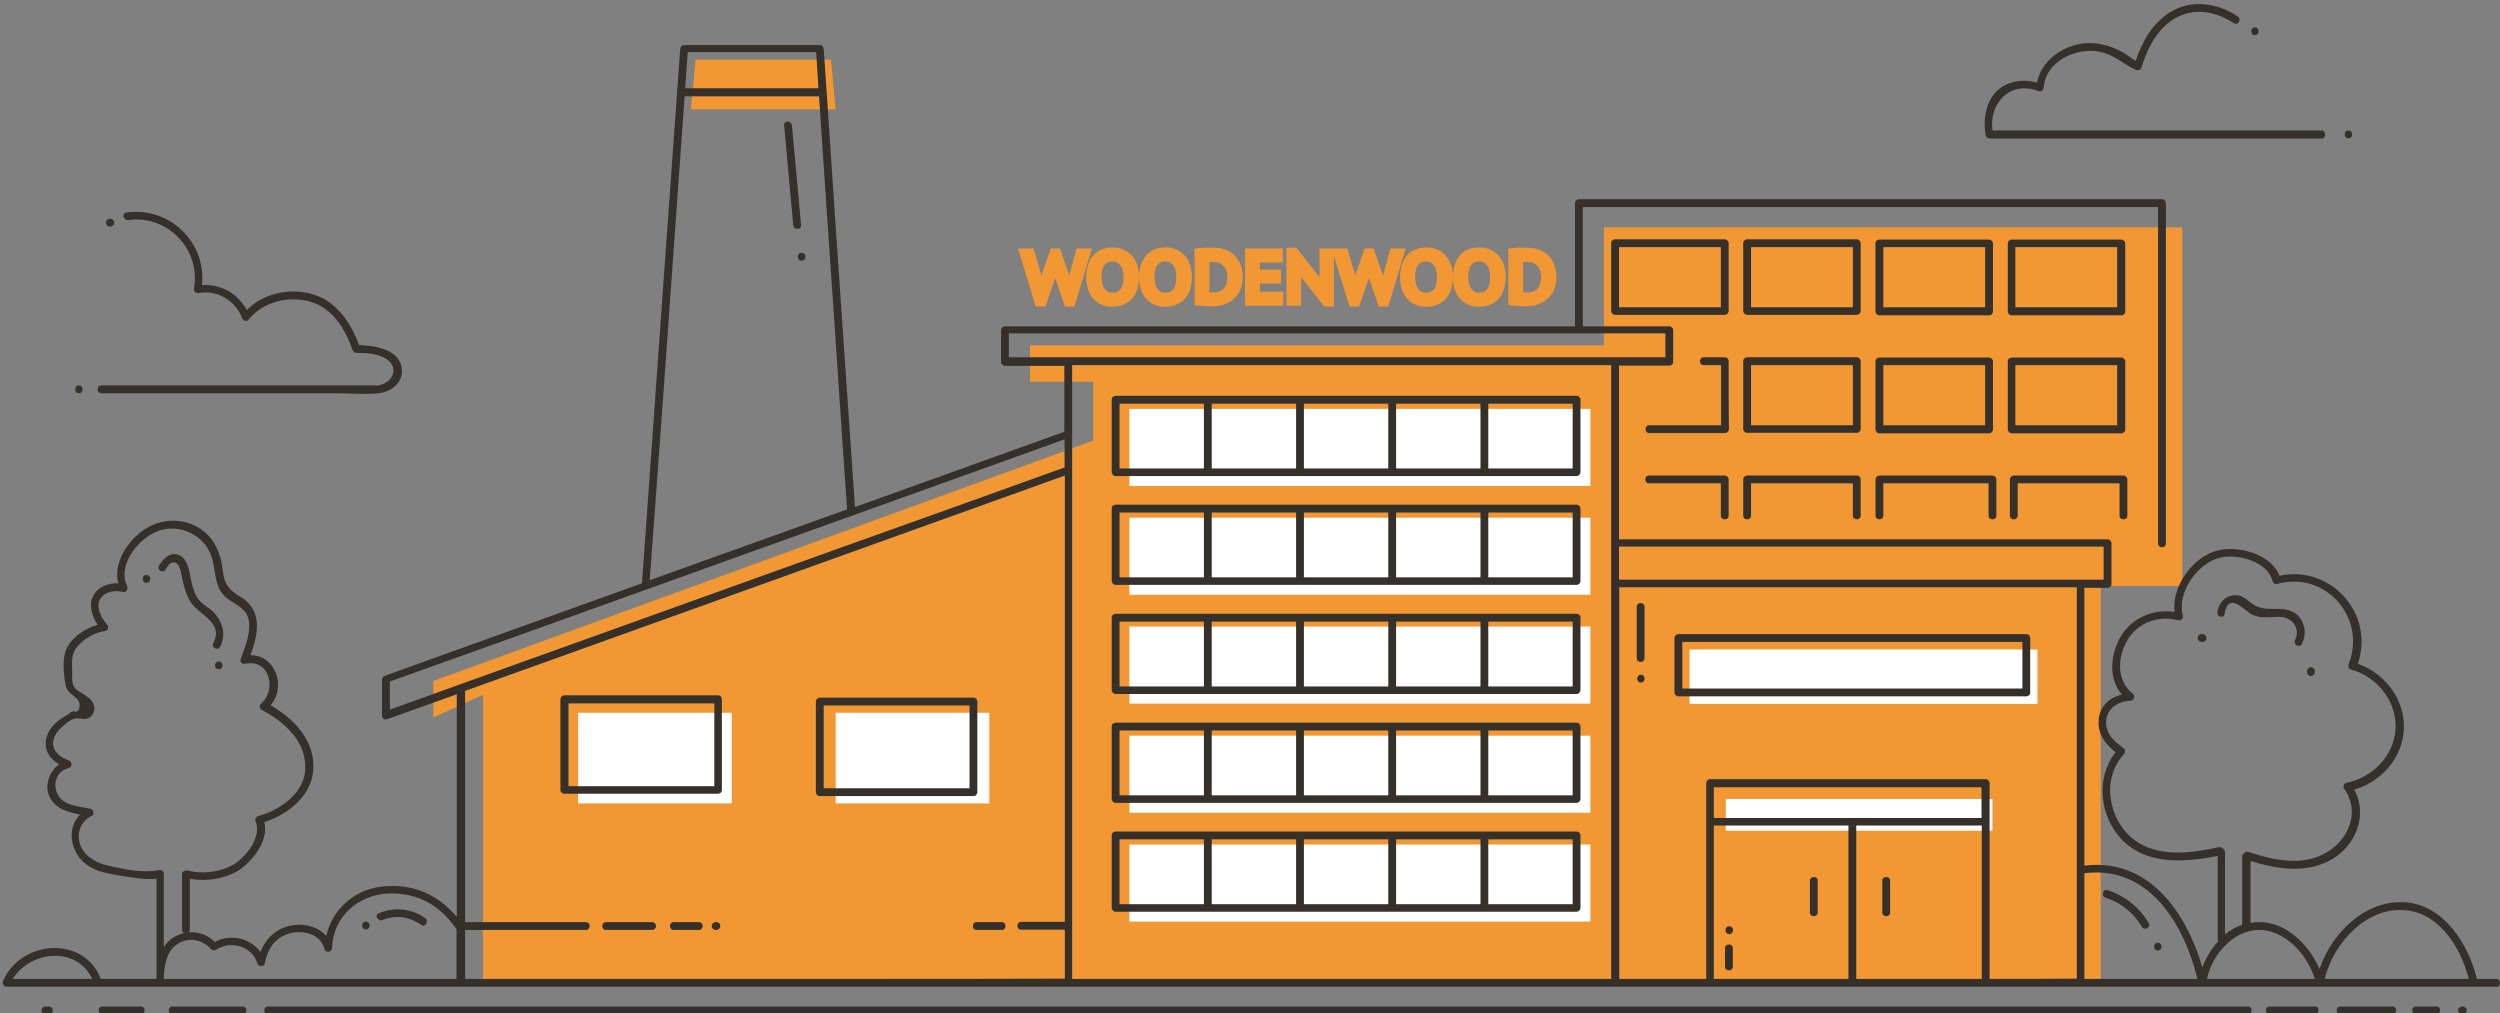 <?xml version="1.0" encoding="utf-8"?>
<!-- Generator: Adobe Illustrator 23.0.2, SVG Export Plug-In . SVG Version: 6.00 Build 0)  -->
<svg version="1.1" xmlns="http://www.w3.org/2000/svg" xmlns:xlink="http://www.w3.org/1999/xlink" x="0px" y="0px" width="960px"
	 height="389px" viewBox="0 0 960 389" style="enable-background:new 0 0 960 389;" xml:space="preserve">
<rect x="0" y="0" width="960" height="389" fill="#808080" stroke="none"/>
<style type="text/css">
	.st0{fill:#F19733;}
	.st1{fill:#36302A;}
	.st2{fill:#FFFFFF;}
	.st3{display:none;}
	.st4{display:inline;}
</style>
<g id="Слой_2">
</g>
<g id="Слой_1">
	<g id="завод">
		<g>
			<polygon class="st0" points="185.5,376.5 185.5,266.8 166.4,275.5 166.4,261.5 419.8,169.2 419.8,146.6 395.5,146.6 395.5,132.6 
				615.9,132.6 615.9,87.3 838,87.3 838,225 806.7,225 806.7,378.3 			"/>
			<polygon class="st0" points="267.1,22.9 265.3,42 320.9,42 319.1,22.9 			"/>
			<g>
				<path class="st1" d="M945.4,389.5c0.1,0,0.2,0,0.3,0c0.8,0,1.5-0.7,1.5-1.5s-0.7-1.5-1.5-1.5c-0.1,0-0.2,0-0.3,0
					c-0.8,0-1.5,0.7-1.5,1.5S944.5,389.5,945.4,389.5L945.4,389.5z"/>
			</g>
			<g>
				<path class="st1" d="M927.7,389.5c2.6,0,5.3,0,7.9,0c1.9,0,1.9-3,0-3c-2.6,0-5.3,0-7.9,0C925.8,386.5,925.8,389.5,927.7,389.5
					L927.7,389.5z"/>
			</g>
			<g>
				<path class="st1" d="M898.7,389.5c6.7,0,13.3,0,20,0c1.9,0,1.9-3,0-3c-6.7,0-13.3,0-20,0C896.8,386.5,896.8,389.5,898.7,389.5
					L898.7,389.5z"/>
			</g>
			<g>
				<path class="st1" d="M871.5,389.5c5.8,0,11.6,0,17.4,0c1.9,0,1.9-3,0-3c-5.8,0-11.6,0-17.4,0
					C869.6,386.5,869.6,389.5,871.5,389.5L871.5,389.5z"/>
			</g>
			<g>
				<path class="st1" d="M102.9,389.5c98.9,0,197.8,0,296.7,0c99,0,197.9,0,296.9,0c55.6,0,111.1,0,166.7,0c1.9,0,1.9-3,0-3
					c-98.9,0-197.8,0-296.8,0s-197.9,0-296.9,0c-55.5,0-111.1,0-166.6,0C101,386.5,101,389.5,102.9,389.5L102.9,389.5z"/>
			</g>
			<g>
				<path class="st1" d="M66.2,389.5c9,0,18,0,27,0c1.9,0,1.9-3,0-3c-9,0-18,0-27,0C64.3,386.5,64.3,389.5,66.2,389.5L66.2,389.5z"
					/>
			</g>
			<g>
				<path class="st1" d="M39.3,389.5c4.9,0,9.9,0,14.8,0c1.9,0,1.9-3,0-3c-4.9,0-9.9,0-14.8,0C37.4,386.5,37.4,389.5,39.3,389.5
					L39.3,389.5z"/>
			</g>
			<g>
				<path class="st1" d="M17.4,389.5c0.5,0,0.9,0,1.4,0c0.8,0,1.5-0.7,1.5-1.5s-0.7-1.5-1.5-1.5c-0.5,0-0.9,0-1.4,0
					c-0.8,0-1.5,0.7-1.5,1.5S16.6,389.5,17.4,389.5L17.4,389.5z"/>
			</g>
			<g>
				<path class="st1" d="M30.3,151c1.9,0,1.9-3,0-3C28.4,148,28.4,151,30.3,151L30.3,151z"/>
			</g>
			<g>
				<path class="st1" d="M49.3,84.5c15-2.1,27.8,11.2,25.2,26.2c-0.2,1.2,0.7,2,1.8,1.8c7.1-1.2,14.1,2.8,16.6,9.6
					c0.3,0.9,1.7,1.6,2.5,0.7c5.6-7,15.7-9.5,24.2-6.8c8.3,2.5,13.1,10.7,15.8,18.4c0.2,0.6,0.8,1.1,1.4,1.1c3.7,0,8,0.2,11.3,2.2
					c4.8,2.9,3.4,8.2-1.4,9.9c-1.5,0.6-1.8,0.4-3.7,0.4c-7.2,0-14.5,0-21.7,0c-21.9,0-43.8,0-65.6,0c-5.6,0-11.2,0-16.8,0
					c-1.9,0-1.9,3,0,3c17.9,0,35.8,0,53.7,0c12.1,0,24.2,0,36.3,0c5.4,0,11.1,0.6,16.5,0c4.8-0.5,9.5-4.1,8.9-9.4
					c-0.9-7.9-11.2-9-17.4-9.1c0.5,0.4,1,0.7,1.4,1.1c-3.1-8.8-8.5-17.6-17.9-20.5c-9.4-3-20.9-0.2-27.1,7.6
					c0.8,0.2,1.7,0.4,2.5,0.7c-3.2-8.5-11.4-13.2-20.3-11.7c0.6,0.6,1.2,1.2,1.8,1.8c3.1-17.4-11.5-32.3-28.8-29.9
					C46.6,81.9,47.4,84.8,49.3,84.5L49.3,84.5z"/>
			</g>
			<g>
				<path class="st1" d="M901.8,50.1c-1.9,0-1.9,3,0,3S903.7,50.1,901.8,50.1z"/>
				<path class="st1" d="M891.4,50.1c-37.2,0-74.3,0-111.5,0c-4.9,0-9.9,0-14.8,0c-1.4-10.6,6.9-19.3,17.8-15.1
					c1,0.4,1.8-0.6,1.9-1.4c0.7-10.2,12.7-15.6,21.7-13.7c5.5,1.2,8.8,4.7,13.6,6.9c0.9,0.4,1.9,0.1,2.2-0.9
					c2.1-6.7,5.3-13.4,11-17.6c7.6-5.7,16.9-4.4,24.5,0.6c1.6,1.1,3.1-1.5,1.5-2.6c-7.8-5.2-17.7-6.7-26-1.6
					c-6.8,4.2-10.7,11.3-13.2,18.7c-2-1.2-3.8-2.8-5.8-3.8c-4.2-2.1-8.9-3.4-13.7-3c-8.5,0.8-16.7,6.6-18.4,15.1
					c-5.7-1.6-12.3-0.5-16.3,4.2c-3.6,4.3-4.4,10.8-3.4,16.1c0.1,0.8,0.7,1.1,1.4,1.1c0.2,0.1,0.4,0.1,0.6,0.1
					c37.2,0,74.3,0,111.5,0c5.2,0,10.4,0,15.6,0C893.3,53.1,893.3,50.1,891.4,50.1z"/>
				<path class="st1" d="M865.9,13.5c1.9,0,1.9-3,0-3S864,13.5,865.9,13.5z"/>
			</g>
			<g>
				<path class="st1" d="M42.3,84C42.3,84,42.2,84,42.3,84c-0.1,1-0.1,2-0.1,3c0.1,0,0.1,0,0.2,0c0.8,0,1.5-0.7,1.5-1.5
					C43.8,84.7,43.2,84,42.3,84L42.3,84c-0.8,0-1.5,0.7-1.5,1.5s0.7,1.5,1.5,1.5h0.1C42.4,86,42.4,85,42.3,84L42.3,84
					c-0.9,0-1.6,0.7-1.6,1.5s0.7,1.5,1.5,1.5h0.1c0.8,0,1.5-0.7,1.5-1.5C43.7,84.7,43.1,84,42.3,84L42.3,84z"/>
			</g>
			<rect x="222" y="273.7" class="st2" width="59" height="34.8"/>
			<rect x="320.9" y="273.7" class="st2" width="59" height="34.8"/>
			<rect x="433.7" y="157" class="st2" width="177" height="29.6"/>
			<rect x="433.7" y="198.8" class="st2" width="177" height="29.6"/>
			<rect x="433.7" y="240.6" class="st2" width="177" height="29.6"/>
			<rect x="433.7" y="282.5" class="st2" width="177" height="29.6"/>
			<rect x="433.7" y="324.3" class="st2" width="177" height="29.6"/>
			<rect x="648.8" y="249.4" class="st2" width="133.6" height="20.9"/>
			<rect x="662.7" y="306.8" class="st2" width="102.4" height="12.2"/>
			<g>
				<path class="st1" d="M63.6,218.7c0.5-0.8,1.4-2.5,2.5-2.7c3-0.6,3.4,3.9,3.8,5.8c0.7,3.1,1.4,6.3,3.1,9.1c3.1,5.2,13.2,8,8.9,16
					c-0.9,1.7,1.7,3.2,2.6,1.5c2.2-4.2,1.3-8.5-1.5-12.2c-1.4-1.9-3.1-2.7-4.9-4.2c-2.5-1.9-3.5-4.4-4.3-7.4
					c-1-3.5-1.1-10.5-5.7-11.7c-3.1-0.8-5.6,1.9-7,4.3C60.1,218.9,62.7,220.4,63.6,218.7z"/>
				<path class="st1" d="M84,254c-1.9,0-1.9,3,0,3S85.9,254,84,254z"/>
				<path class="st1" d="M56.2,220.8c-1.9,0-1.9,3,0,3C58.2,223.8,58.2,220.8,56.2,220.8z"/>
				<path class="st1" d="M307.6,86.4c-1.2-12.8-2.3-25.6-3.5-38.3c-0.2-1.9-3.2-1.9-3,0c1.2,12.8,2.3,25.6,3.5,38.3
					C304.8,88.4,307.8,88.4,307.6,86.4z"/>
				<path class="st1" d="M307.8,97.1c-1.9,0-1.9,3,0,3C309.8,100.1,309.8,97.1,307.8,97.1z"/>
				<path class="st1" d="M845.8,243.5c-0.1,0-0.3,0-0.4,0c-0.8,0-1.5,0.7-1.5,1.5s0.7,1.5,1.5,1.5c0.1,0,0.3,0,0.4,0
					c0.8,0,1.5-0.7,1.5-1.5C847.2,244.2,846.6,243.5,845.8,243.5z"/>
				<path class="st1" d="M854.2,235.8c1.4-8.6,7.2-1.9,9.9-0.2c1.4,0.9,3.1,1.3,4.8,1.4c2.4,0.2,4.8-0.3,7.2-0.1
					c4.4,0.5,7.3,4.6,5.2,8.9c-0.9,1.7,1.7,3.2,2.6,1.5c1.6-3.1,1.5-6.6-0.4-9.6c-2.3-3.5-6.1-4-10-3.9s-6.8-0.2-9.9-2.9
					c-1.2-1-2.3-1.9-3.9-2.2c-4.3-0.8-7.5,2.1-8.2,6.2C851,236.8,853.9,237.7,854.2,235.8z"/>
				<path class="st1" d="M887.4,259.6c0.8,0,1.5-0.7,1.5-1.5c0-0.1,0-0.3,0-0.4c0-0.8-0.7-1.5-1.5-1.5s-1.5,0.7-1.5,1.5
					c0,0.1,0,0.3,0,0.4C885.9,258.8,886.6,259.6,887.4,259.6z"/>
				<path class="st1" d="M250.4,354.1c-5.9,0-11.8,0-17.7,0c-1.9,0-1.9,3,0,3c5.9,0,11.8,0,17.7,0
					C252.4,357.1,252.4,354.1,250.4,354.1z"/>
				<path class="st1" d="M268.4,354.1c-3.2,0-6.5,0-9.7,0c-1.9,0-1.9,3,0,3c3.2,0,6.5,0,9.7,0C270.3,357.1,270.3,354.1,268.4,354.1z
					"/>
				<path class="st1" d="M275.1,354.1c-0.1,0-0.2,0-0.3,0c-0.8,0-1.5,0.7-1.5,1.5s0.7,1.5,1.5,1.5c0.1,0,0.2,0,0.3,0
					c0.8,0,1.5-0.7,1.5-1.5C276.6,354.8,276,354.1,275.1,354.1z"/>
				<path class="st1" d="M384.7,354.1c-3.2,0-6.5,0-9.7,0c-1.9,0-1.9,3,0,3c3.2,0,6.5,0,9.7,0C386.6,357.1,386.6,354.1,384.7,354.1z
					"/>
				<path class="st1" d="M662.4,364.1c0,2.4,0,4.8,0,7.1c0,1.9,3,1.9,3,0c0-2.4,0-4.8,0-7.1C665.4,362.2,662.4,362.2,662.4,364.1z"
					/>
				<path class="st1" d="M664,355.7c-1.9,0-1.9,3,0,3C666,358.7,666,355.7,664,355.7z"/>
				<path class="st1" d="M163.3,352.6c-5.3-3.8-11.9-4.4-17.9-1.9c-1.8,0.7-0.2,3.3,1.5,2.6c5-2.1,10.5-1.3,14.9,1.9
					C163.3,356.3,164.8,353.7,163.3,352.6z"/>
				<path class="st1" d="M140.5,353.9c-1.9,0-1.9,3,0,3S142.4,353.9,140.5,353.9z"/>
				<path class="st1" d="M809.3,341.8c-1.8-0.6-2.6,2.3-0.8,2.9c5.9,1.9,10.8,5.8,14,11.2c1,1.7,3.6,0.2,2.6-1.5
					C821.5,348.4,816,344,809.3,341.8z"/>
				<path class="st1" d="M828.6,362c-1.9,0-1.9,3,0,3S830.5,362,828.6,362z"/>
				<path class="st1" d="M631.5,252.7c0-6.6,0-13.1,0-19.7c0-1.9-3-1.9-3,0c0,6.6,0,13.1,0,19.7
					C628.5,254.7,631.5,254.7,631.5,252.7z"/>
				<path class="st1" d="M630.1,259.1c-1.9,0-1.9,3,0,3S632,259.1,630.1,259.1z"/>
				<path class="st1" d="M695,338.2c0,4.1,0,8.1,0,12.2c0,1.9,3,1.9,3,0c0-4.1,0-8.1,0-12.2C698,336.3,695,336.3,695,338.2z"/>
				<path class="st1" d="M722.8,338.2c0,4.1,0,8.1,0,12.2c0,1.9,3,1.9,3,0c0-4.1,0-8.1,0-12.2C725.8,336.3,722.8,336.3,722.8,338.2z
					"/>
				<path class="st1" d="M275.7,267c-19.7,0-39.3,0-59,0c-0.8,0-1.5,0.7-1.5,1.5c0,11.6,0,23.2,0,34.8c0,0.8,0.7,1.5,1.5,1.5
					c19.7,0,39.3,0,59,0c0.4,0,0.8-0.2,1-0.4c0,0,0,0,0.1,0l0,0c0.2-0.2,0.4-0.6,0.4-1c0-11.6,0-23.2,0-34.8
					C277.2,267.7,276.6,267,275.7,267z M274.3,301.9c-18.7,0-37.3,0-56,0c0-10.6,0-21.2,0-31.8c18.7,0,37.3,0,56,0
					C274.3,280.6,274.3,291.2,274.3,301.9z"/>
				<path class="st1" d="M374.8,305.3L374.8,305.3C374.9,305.3,374.9,305.3,374.8,305.3c0.3-0.3,0.5-0.7,0.5-1.1
					c0-11.6,0-23.2,0-34.8c0-0.8-0.7-1.5-1.5-1.5c-19.7,0-39.3,0-59,0c-0.8,0-1.5,0.7-1.5,1.5c0,11.6,0,23.2,0,34.8
					c0,0.8,0.7,1.5,1.5,1.5c19.7,0,39.3,0,59,0C374.2,305.7,374.6,305.6,374.8,305.3z M372.3,302.7c-18.7,0-37.3,0-56,0
					c0-10.6,0-21.2,0-31.8c18.7,0,37.3,0,56,0C372.3,281.5,372.3,292.1,372.3,302.7z"/>
				<path class="st1" d="M605.4,152c-11.8,0-23.6,0-35.4,0c-11.8,0-23.6,0-35.4,0c-11.8,0-23.6,0-35.4,0s-23.6,0-35.4,0
					s-23.6,0-35.4,0c-0.4,0-0.8,0.2-1,0.4c0,0,0,0-0.1,0l0,0c-0.2,0.2-0.4,0.6-0.4,1c0,9.3,0,18.6,0,27.9c0,0.8,0.7,1.5,1.5,1.5
					c11.8,0,23.6,0,35.4,0s23.6,0,35.4,0s23.6,0,35.4,0s23.6,0,35.4,0c11.8,0,23.6,0,35.4,0c0.8,0,1.5-0.7,1.5-1.5
					c0-9.3,0-18.6,0-27.9C606.9,152.7,606.2,152,605.4,152z M429.9,155c10.8,0,21.6,0,32.4,0c0,8.3,0,16.6,0,24.9
					c-10.8,0-21.6,0-32.4,0C429.9,171.6,429.9,163.3,429.9,155z M465.3,155c10.8,0,21.6,0,32.4,0c0,8.3,0,16.6,0,24.9
					c-10.8,0-21.6,0-32.4,0C465.3,171.6,465.3,163.3,465.3,155z M500.7,155c10.8,0,21.6,0,32.4,0c0,8.3,0,16.6,0,24.9
					c-10.8,0-21.6,0-32.4,0C500.7,171.6,500.7,163.3,500.7,155z M536.1,155c10.8,0,21.6,0,32.4,0c0,8.3,0,16.6,0,24.9
					c-10.8,0-21.6,0-32.4,0C536.1,171.6,536.1,163.3,536.1,155z M571.5,155c10.8,0,21.6,0,32.4,0c0,8.3,0,16.6,0,24.9
					c-10.8,0-21.6,0-32.4,0C571.5,171.6,571.5,163.3,571.5,155z"/>
				<path class="st1" d="M605.4,193.8c-11.8,0-23.6,0-35.4,0c-11.8,0-23.6,0-35.4,0c-11.8,0-23.6,0-35.4,0s-23.6,0-35.4,0
					s-23.6,0-35.4,0c-0.4,0-0.8,0.2-1,0.4c0,0,0,0-0.1,0l0,0c-0.2,0.2-0.4,0.6-0.4,1c0,9.3,0,18.6,0,27.9c0,0.8,0.7,1.5,1.5,1.5
					c11.8,0,23.6,0,35.4,0s23.6,0,35.4,0s23.6,0,35.4,0s23.6,0,35.4,0c11.8,0,23.6,0,35.4,0c0.8,0,1.5-0.7,1.5-1.5
					c0-9.3,0-18.6,0-27.9C606.9,194.5,606.2,193.8,605.4,193.8z M429.9,196.8c10.8,0,21.6,0,32.4,0c0,8.3,0,16.6,0,24.9
					c-10.8,0-21.6,0-32.4,0C429.9,213.4,429.9,205.1,429.9,196.8z M465.3,196.8c10.8,0,21.6,0,32.4,0c0,8.3,0,16.6,0,24.9
					c-10.8,0-21.6,0-32.4,0C465.3,213.4,465.3,205.1,465.3,196.8z M500.7,196.8c10.8,0,21.6,0,32.4,0c0,8.3,0,16.6,0,24.9
					c-10.8,0-21.6,0-32.4,0C500.7,213.4,500.7,205.1,500.7,196.8z M536.1,196.8c10.8,0,21.6,0,32.4,0c0,8.3,0,16.6,0,24.9
					c-10.8,0-21.6,0-32.4,0C536.1,213.4,536.1,205.1,536.1,196.8z M571.5,196.8c10.8,0,21.6,0,32.4,0c0,8.3,0,16.6,0,24.9
					c-10.8,0-21.6,0-32.4,0C571.5,213.4,571.5,205.1,571.5,196.8z"/>
				<path class="st1" d="M605.4,235.7c-11.8,0-23.6,0-35.4,0c-11.8,0-23.6,0-35.4,0c-11.8,0-23.6,0-35.4,0s-23.6,0-35.4,0
					s-23.6,0-35.4,0c-0.4,0-0.8,0.2-1,0.4c0,0,0,0-0.1,0l0,0c-0.2,0.2-0.4,0.6-0.4,1c0,9.3,0,18.6,0,27.9c0,0.8,0.7,1.5,1.5,1.5
					c11.8,0,23.6,0,35.4,0s23.6,0,35.4,0s23.6,0,35.4,0s23.6,0,35.4,0c11.8,0,23.6,0,35.4,0c0.8,0,1.5-0.7,1.5-1.5
					c0-9.3,0-18.6,0-27.9C606.9,236.3,606.2,235.7,605.4,235.7z M429.9,238.7c10.8,0,21.6,0,32.4,0c0,8.3,0,16.6,0,24.9
					c-10.8,0-21.6,0-32.4,0C429.9,255.2,429.9,246.9,429.9,238.7z M465.3,238.7c10.8,0,21.6,0,32.4,0c0,8.3,0,16.6,0,24.9
					c-10.8,0-21.6,0-32.4,0C465.3,255.2,465.3,246.9,465.3,238.7z M500.7,238.7c10.8,0,21.6,0,32.4,0c0,8.3,0,16.6,0,24.9
					c-10.8,0-21.6,0-32.4,0C500.7,255.2,500.7,246.9,500.7,238.7z M536.1,238.7c10.8,0,21.6,0,32.4,0c0,8.3,0,16.6,0,24.9
					c-10.8,0-21.6,0-32.4,0C536.1,255.2,536.1,246.9,536.1,238.7z M571.5,238.7c10.8,0,21.6,0,32.4,0c0,8.3,0,16.6,0,24.9
					c-10.8,0-21.6,0-32.4,0C571.5,255.2,571.5,246.9,571.5,238.7z"/>
				<path class="st1" d="M605.4,277.5c-11.8,0-23.6,0-35.4,0c-11.8,0-23.6,0-35.4,0c-11.8,0-23.6,0-35.4,0s-23.6,0-35.4,0
					s-23.6,0-35.4,0c-0.4,0-0.8,0.2-1,0.4c0,0,0,0-0.1,0l0,0c-0.2,0.2-0.4,0.6-0.4,1c0,9.3,0,18.6,0,27.9c0,0.8,0.7,1.5,1.5,1.5
					c11.8,0,23.6,0,35.4,0s23.6,0,35.4,0s23.6,0,35.4,0s23.6,0,35.4,0c11.8,0,23.6,0,35.4,0c0.8,0,1.5-0.7,1.5-1.5
					c0-9.3,0-18.6,0-27.9C606.9,278.2,606.2,277.5,605.4,277.5z M429.9,280.5c10.8,0,21.6,0,32.4,0c0,8.3,0,16.6,0,24.9
					c-10.8,0-21.6,0-32.4,0C429.9,297.1,429.9,288.8,429.9,280.5z M465.3,280.5c10.8,0,21.6,0,32.4,0c0,8.3,0,16.6,0,24.9
					c-10.8,0-21.6,0-32.4,0C465.3,297.1,465.3,288.8,465.3,280.5z M500.7,280.5c10.8,0,21.6,0,32.4,0c0,8.3,0,16.6,0,24.9
					c-10.8,0-21.6,0-32.4,0C500.7,297.1,500.7,288.8,500.7,280.5z M536.1,280.5c10.8,0,21.6,0,32.4,0c0,8.3,0,16.6,0,24.9
					c-10.8,0-21.6,0-32.4,0C536.1,297.1,536.1,288.8,536.1,280.5z M571.5,280.5c10.8,0,21.6,0,32.4,0c0,8.3,0,16.6,0,24.9
					c-10.8,0-21.6,0-32.4,0C571.5,297.1,571.5,288.8,571.5,280.5z"/>
				<path class="st1" d="M605.4,319.3c-11.8,0-23.6,0-35.4,0c-11.8,0-23.6,0-35.4,0c-11.8,0-23.6,0-35.4,0s-23.6,0-35.4,0
					s-23.6,0-35.4,0c-0.4,0-0.8,0.2-1,0.4c0,0,0,0-0.1,0l0,0c-0.2,0.2-0.4,0.6-0.4,1c0,9.3,0,18.6,0,27.9c0,0.8,0.7,1.5,1.5,1.5
					c11.8,0,23.6,0,35.4,0s23.6,0,35.4,0s23.6,0,35.4,0s23.6,0,35.4,0c11.8,0,23.6,0,35.4,0c0.8,0,1.5-0.7,1.5-1.5
					c0-9.3,0-18.6,0-27.9C606.9,320,606.2,319.3,605.4,319.3z M429.9,322.3c10.8,0,21.6,0,32.4,0c0,8.3,0,16.6,0,24.9
					c-10.8,0-21.6,0-32.4,0C429.9,338.9,429.9,330.6,429.9,322.3z M465.3,322.3c10.8,0,21.6,0,32.4,0c0,8.3,0,16.6,0,24.9
					c-10.8,0-21.6,0-32.4,0C465.3,338.9,465.3,330.6,465.3,322.3z M500.7,322.3c10.8,0,21.6,0,32.4,0c0,8.3,0,16.6,0,24.9
					c-10.8,0-21.6,0-32.4,0C500.7,338.9,500.7,330.6,500.7,322.3z M536.1,322.3c10.8,0,21.6,0,32.4,0c0,8.3,0,16.6,0,24.9
					c-10.8,0-21.6,0-32.4,0C536.1,338.9,536.1,330.6,536.1,322.3z M571.5,322.3c10.8,0,21.6,0,32.4,0c0,8.3,0,16.6,0,24.9
					c-10.8,0-21.6,0-32.4,0C571.5,338.9,571.5,330.6,571.5,322.3z"/>
				<path class="st1" d="M778.1,243.5c-39,0-78,0-117,0c-5.5,0-11.1,0-16.6,0c-0.8,0-1.5,0.7-1.5,1.5c0,7,0,13.9,0,20.9
					c0,0.8,0.7,1.5,1.5,1.5c39,0,78,0,117,0c5.5,0,11.1,0,16.6,0c0.4,0,0.8-0.2,1-0.4c0,0,0,0,0.1,0l0,0c0.2-0.2,0.4-0.6,0.4-1
					c0-7,0-13.9,0-20.9C779.6,244.2,778.9,243.5,778.1,243.5z M661.1,264.4c-5,0-10.1,0-15.1,0c0-6,0-11.9,0-17.9
					c38.5,0,77,0,115.5,0c5,0,10.1,0,15.1,0c0,6,0,11.9,0,17.9C738.1,264.4,699.6,264.4,661.1,264.4z"/>
				<path class="st1" d="M663.8,93.4c0-0.8-0.7-1.5-1.5-1.5c-14,0-28.1,0-42.1,0c-0.4,0-0.8,0.2-1,0.4c0,0,0,0-0.1,0l0,0
					c-0.2,0.2-0.4,0.6-0.4,1c0,8.7,0,17.4,0,26.1c0,0.8,0.7,1.5,1.5,1.5c14,0,28.1,0,42.1,0c0.8,0,1.5-0.7,1.5-1.5
					C663.8,110.8,663.8,102.1,663.8,93.4z M621.7,94.9c13,0,26.1,0,39.1,0c0,7.7,0,15.4,0,23.1c-13,0-26.1,0-39.1,0
					C621.7,110.3,621.7,102.6,621.7,94.9z"/>
				<path class="st1" d="M714.5,93.4c0-0.8-0.7-1.5-1.5-1.5c-14,0-28.1,0-42.1,0c-0.4,0-0.8,0.2-1,0.4c0,0,0,0-0.1,0l0,0
					c-0.2,0.2-0.4,0.6-0.4,1c0,8.7,0,17.4,0,26.1c0,0.8,0.7,1.5,1.5,1.5c14,0,28.1,0,42.1,0c0.8,0,1.5-0.7,1.5-1.5
					C714.5,110.8,714.5,102.1,714.5,93.4z M672.4,94.9c13,0,26.1,0,39.1,0c0,7.7,0,15.4,0,23.1c-13,0-26.1,0-39.1,0
					C672.4,110.3,672.4,102.6,672.4,94.9z"/>
				<path class="st1" d="M721.7,121.1c14,0,28.1,0,42.1,0c0.8,0,1.5-0.7,1.5-1.5c0-8.7,0-17.4,0-26.1c0-0.8-0.7-1.5-1.5-1.5
					c-14,0-28.1,0-42.1,0c-0.4,0-0.8,0.2-1,0.4c0,0,0,0-0.1,0l0,0c-0.2,0.2-0.4,0.6-0.4,1c0,8.7,0,17.4,0,26.1
					C720.2,120.4,720.9,121.1,721.7,121.1z M723.2,94.9c13,0,26.1,0,39.1,0c0,7.7,0,15.4,0,23.1c-13,0-26.1,0-39.1,0
					C723.2,110.3,723.2,102.6,723.2,94.9z"/>
				<path class="st1" d="M772.5,121.1c14,0,28.1,0,42.1,0c0.8,0,1.5-0.7,1.5-1.5c0-8.7,0-17.4,0-26.1c0-0.8-0.7-1.5-1.5-1.5
					c-14,0-28.1,0-42.1,0c-0.4,0-0.8,0.2-1,0.4c0,0,0,0-0.1,0l0,0c-0.2,0.2-0.4,0.6-0.4,1c0,8.7,0,17.4,0,26.1
					C771,120.4,771.6,121.1,772.5,121.1z M773.9,94.9c13,0,26.1,0,39.1,0c0,7.7,0,15.4,0,23.1c-13,0-26.1,0-39.1,0
					C773.9,110.3,773.9,102.6,773.9,94.9z"/>
				<path class="st1" d="M663.8,138.7c0-0.4-0.2-0.8-0.4-1c0,0,0,0,0-0.1l0,0c-0.2-0.2-0.6-0.4-1-0.4c-2.7,0-5.5,0-8.2,0
					c-1.9,0-1.9,3,0,3c2.2,0,4.5,0,6.7,0c0,7.7,0,15.4,0,23.1c-9.2,0-18.4,0-27.6,0c-1.9,0-1.9,3,0,3c9.7,0,19.4,0,29.1,0
					c0.8,0,1.5-0.7,1.5-1.5C663.8,156.1,663.8,147.4,663.8,138.7z"/>
				<path class="st1" d="M714.5,138.7c0-0.8-0.7-1.5-1.5-1.5c-14,0-28.1,0-42.1,0c-0.4,0-0.8,0.2-1,0.4c0,0,0,0-0.1,0l0,0
					c-0.2,0.2-0.4,0.6-0.4,1c0,8.7,0,17.4,0,26.1c0,0.8,0.7,1.5,1.5,1.5c14,0,28.1,0,42.1,0c0.8,0,1.5-0.7,1.5-1.5
					C714.5,156.1,714.5,147.4,714.5,138.7z M672.4,140.2c13,0,26.1,0,39.1,0c0,7.7,0,15.4,0,23.1c-13,0-26.1,0-39.1,0
					C672.4,155.6,672.4,147.9,672.4,140.2z"/>
				<path class="st1" d="M720.2,164.9c0,0.8,0.7,1.5,1.5,1.5c14,0,28.1,0,42.1,0c0.8,0,1.5-0.7,1.5-1.5c0-8.7,0-17.4,0-26.1
					c0-0.8-0.7-1.5-1.5-1.5c-14,0-28.1,0-42.1,0c-0.4,0-0.8,0.2-1,0.4c0,0,0,0-0.1,0l0,0c-0.2,0.2-0.4,0.6-0.4,1
					C720.2,147.4,720.2,156.1,720.2,164.9z M723.2,140.2c13,0,26.1,0,39.1,0c0,7.7,0,15.4,0,23.1c-13,0-26.1,0-39.1,0
					C723.2,155.6,723.2,147.9,723.2,140.2z"/>
				<path class="st1" d="M771,164.9c0,0.8,0.7,1.5,1.5,1.5c14,0,28.1,0,42.1,0c0.8,0,1.5-0.7,1.5-1.5c0-8.7,0-17.4,0-26.1
					c0-0.8-0.7-1.5-1.5-1.5c-14,0-28.1,0-42.1,0c-0.4,0-0.8,0.2-1,0.4c0,0,0,0-0.1,0l0,0c-0.2,0.2-0.4,0.6-0.4,1
					C771,147.4,771,156.1,771,164.9z M773.9,140.2c13,0,26.1,0,39.1,0c0,7.7,0,15.4,0,23.1c-13,0-26.1,0-39.1,0
					C773.9,155.6,773.9,147.9,773.9,140.2z"/>
				<path class="st1" d="M663.8,198c0-4.6,0-9.3,0-13.9c0-0.8-0.7-1.5-1.5-1.5c-9.7,0-19.4,0-29.1,0c-1.9,0-1.9,3,0,3
					c9.2,0,18.4,0,27.6,0c0,4.1,0,8.3,0,12.4C660.8,199.9,663.8,199.9,663.8,198z"/>
				<path class="st1" d="M714.5,198c0-4.6,0-9.3,0-13.9c0-0.8-0.7-1.5-1.5-1.5c-14,0-28.1,0-42.1,0c-0.8,0-1.5,0.7-1.5,1.5
					c0,4.6,0,9.3,0,13.9c0,1.9,3,1.9,3,0c0-4.1,0-8.3,0-12.4c13,0,26.1,0,39.1,0c0,4.1,0,8.3,0,12.4
					C711.5,199.9,714.5,199.9,714.5,198z"/>
				<path class="st1" d="M766.6,198c0-4.6,0-9.3,0-13.9c0-0.8-0.7-1.5-1.5-1.5c-14.5,0-28.9,0-43.4,0c-0.8,0-1.5,0.7-1.5,1.5
					c0,4.6,0,9.3,0,13.9c0,1.9,3,1.9,3,0c0-4.1,0-8.3,0-12.4c13.5,0,26.9,0,40.4,0c0,4.1,0,8.3,0,12.4
					C763.6,199.9,766.6,199.9,766.6,198z"/>
				<path class="st1" d="M816.9,198c0-4.6,0-9.3,0-13.9c0-0.8-0.7-1.5-1.5-1.5c-14,0-28.1,0-42.1,0c-0.8,0-1.5,0.7-1.5,1.5
					c0,4.6,0,9.3,0,13.9c0,1.9,3,1.9,3,0c0-4.1,0-8.3,0-12.4c13,0,26.1,0,39.1,0c0,4.1,0,8.3,0,12.4
					C813.9,199.9,816.9,199.9,816.9,198z"/>
				<path class="st1" d="M958.6,375.9c-2.5,0-5,0-7.5,0c-3.1-13.2-12.5-28.1-27.1-29.4c-15.3-1.3-28.6,11.5-33.3,25.6
					c-4-9.3-12.8-18-23-18c-1.2,0-2.4,0.1-3.5,0.3c0-7.9,0-15.9,0-23.8c10.8,3.4,23,5.2,32.9-1.7c8.2-5.8,11.9-16.8,6.9-25.7
					c10.4-2.9,18.7-12.3,19.1-23.4c0.4-11.2-7.3-21.3-17.7-24.9c6.6-19.2-10.4-38.1-30.1-33.8c-3.2-8.4-15.6-11.6-23.4-9.8
					c-9.6,2.2-18,13.6-16.9,23.7c-8.1-1.3-16.6,2.3-20.8,9.7c-3.9,7-4.6,15.9,0.6,22c-4.6,1.1-8.4,4.3-8.9,9.5
					c-0.5,5.7,2.5,9.4,6.5,12.7c-7.8,9.7-6.1,24.5,2.2,33.3c9.6,10.2,24.4,8.9,37,6.5c0,10.7,0,21.5,0,32.2c0,0.3,0.1,0.5,0.1,0.7
					c-2.6,2.8-4.7,6.3-6,9.9c-6.1-21.1-20.6-42.1-45.1-39.1c-0.1,0-0.2,0-0.2,0.1c0-29.7,0-59.4,0-89c0-5.9,0-11.8,0-17.8
					c3,0,5.9,0,8.9,0c0.4,0,0.8-0.2,1-0.4c0,0,0,0,0.1,0l0,0c0.2-0.2,0.4-0.6,0.4-1c0-5.2,0-10.5,0-15.7c0-0.8-0.7-1.5-1.5-1.5
					c-21.2,0-42.5,0-63.7,0c-34,0-68.1,0-102.1,0c-7.3,0-14.5,0-21.8,0c0-12.9,0-25.7,0-38.6c0-9.4,0-18.7,0-28.1
					c6.4,0,12.9,0,19.3,0c0.4,0,0.8-0.2,1-0.4c0,0,0,0,0.1,0l0,0c0.2-0.2,0.4-0.6,0.4-1c0-4.1,0-8.1,0-12.2c0-0.8-0.7-1.5-1.5-1.5
					c-11.1,0-22.1,0-33.2,0c0-15.3,0-30.5,0-45.8c24.8,0,49.5,0,74.3,0c40.2,0,80.4,0,120.6,0c8.7,0,17.3,0,26,0
					c0,37.6,0,75.2,0,112.9c0,5.4,0,10.9,0,16.3c0,1.9,3,1.9,3,0c0-38.1,0-76.2,0-114.4c0-5.4,0-10.9,0-16.3c0-0.8-0.7-1.5-1.5-1.5
					c-25.3,0-50.5,0-75.8,0c-40.2,0-80.4,0-120.6,0c-9.2,0-18.3,0-27.5,0c-0.8,0-1.5,0.7-1.5,1.5c0,15.8,0,31.5,0,47.3
					c-16.6,0-33.2,0-49.8,0c-45.9,0-91.7,0-137.6,0c-10.5,0-21,0-31.5,0c-0.8,0-1.5,0.7-1.5,1.5c0,4.1,0,8.1,0,12.2
					c0,0.8,0.7,1.5,1.5,1.5c7.6,0,15.2,0,22.8,0c0,8.4,0,16.9,0,25.3c-26.8,9.6-53.6,19.3-80.4,28.9c-1.3-19.4-2.7-38.8-4-58.2
					c-2.2-31.9-4.4-63.8-6.5-95.7c-0.5-7.3-1-14.7-1.5-22c-0.1-0.8-0.6-1.5-1.5-1.5c-17.4,0-34.7,0-52.1,0c-0.9,0-1.4,0.7-1.5,1.5
					c-1.7,23.2-3.3,46.3-5,69.5c-2.6,36.9-5.3,73.8-7.9,110.7c-0.6,8.3-1.2,16.7-1.8,25c-22.2,8-44.3,15.9-66.5,23.9
					c-10.7,3.9-21.5,7.7-32.2,11.6c-0.6,0.2-1.1,0.8-1.1,1.4c0,4.6,0,9.3,0,13.9c0,0.9,1,1.8,1.9,1.4c8.9-3.2,17.9-6.4,26.8-9.6
					c0,28.5,0,57,0,85.5c-7.3-8.7-17.1-13.1-29.2-11.6c-10.4,1.3-18.7,8.9-20.9,18.9c-3.1-3.5-8.2-4.9-13-4.1
					c-6.1,1-10.3,5-12.3,10.3c-3.8-5.3-11.4-7.2-17.5-3.9c-2.8-2.7-6.3-4-10-3.7c0.2-0.2,0.4-0.6,0.4-1c0-6.5,0-13,0-19.6
					c6.8,1.4,15.5-0.2,20.8-4.7c4.6-3.9,9.4-10.7,7.8-17c8.6-2.8,17.5-9.5,18.7-19c1.4-11.7-7-20.5-16.3-25.9
					c6.2-7.1,1.8-19.3-7.7-19.2c3-8.4,4.8-17.3-4.1-22.6c-3.8-2.2-5.8-4.4-6.4-8.8c-0.3-2.3-0.6-4.5-1.3-6.7
					c-1.2-3.9-3.4-7.5-6.7-9.9c-7-5.2-16.7-4.7-23.5,0.6c-5.8,4.5-10.7,12.4-8.8,19.8c-3.7-0.2-7.7,1.3-9.5,4.6
					c-2,3.5-0.7,8,1.6,11.3c-5.5,1.6-11.6,5.9-12.7,11.5c-0.7,3.1-0.3,8.1,0.3,11.3c0.7,3.6,2.7,3.7,4.8,6c1,1.1,0.9,3.8-0.3,4.5
					c-0.4,0.2-1.3-0.1-1.8,0c-0.8,0.2-0.9,0.7-1.5,1c-3.1,1.9-6.1,3.7-7.7,7.1c-2.6,5.4-0.2,9.7,4.1,12.2c-3.8,2.8-5.8,8.3-3.6,12.6
					c2.3,4.6,7.1,5.8,11.7,6.7c-5.4,5.1-3.8,14.5,2.3,19.1c4,3,8.7,3.6,13.5,4.4c4.4,0.7,9,1.6,13.5,1.1c0,12.8,0,25.6,0,38.3
					c0,0.1,0,0.2,0,0.2c-7.1,0-14.2,0-21.4,0c-6.4-16.7-30.5-15.1-37.5,0.7c-0.4,1,0.1,2.3,1.3,2.3c19.7,0,39.5,0,59.2,0
					c31.5,0,62.9,0,94.4,0c7,0,13.9,0,20.9,0c0.3,0,0.5,0,0.8,0c2.3,0,4.6,0,6.9,0c23.8,0,47.5,0,71.3,0c1.8,0,3.5,0,5.3,0
					c40,0,80.1,0,120.1,0c0.3,0,0.6,0,0.9,0c9.4,0,18.7,0,28.1,0c23.7,0,47.5,0,71.2,0c37.5,0,75,0,112.5,0c8.7,0,17.5,0,26.2,0
					c20.2,0,40.4,0,60.5,0c32,0,64,0,96,0c7.4,0,14.8,0,22.2,0c46.6,0,93.2,0,139.9,0c6.6,0,13.2,0,19.8,0
					C960.5,378.9,960.5,375.9,958.6,375.9z M869.4,357.2c9.3,1.2,16.8,10,19.5,18.7c-13.8,0-27.6,0-41.4,0
					C849.5,366,858.7,355.9,869.4,357.2z M819.3,322.3c-9.7-7.5-12.5-23.3-3.7-32.7c0.7-0.8,0.5-1.8-0.3-2.4
					c-2.8-2.1-5.4-4.1-6.3-7.7c-1.4-6.2,3.3-10.2,9-10.4c1.2,0,2.1-1.7,1.1-2.6c-6.4-5.1-6.1-13.7-2.3-20.5
					c3.9-6.9,12.2-9.9,19.6-7.8c1.1,0.3,2.1-0.7,1.8-1.8c-2.4-9,5.8-20.3,14.4-22.3c6.6-1.5,18.2,1.4,20.1,9.1
					c0.2,0.8,1.1,1.3,1.8,1c18.7-5.1,34.5,13.2,27.3,31.1c-0.3,0.7,0.3,1.7,1,1.8c9.9,2.7,17.5,12,17.1,22.5s-8.9,19.1-18.9,21
					c-0.9,0.2-1.4,1.5-0.9,2.2c6.8,9.4,1.2,21-8.5,25.5c-9,4.2-19.3,1.8-28.3-1.2c-0.8-0.2-1.3,0.1-1.6,0.6
					c-0.4,0.2-0.7,0.6-0.7,1.3c0,8.7,0,17.4,0,26.1c-2.4,0.8-4.6,2.1-6.6,3.7c0-10.5,0-21,0-31.6c0-0.7-0.3-1.1-0.8-1.3
					c-0.3-0.4-0.9-0.7-1.5-0.6C841.6,327.6,828.6,329.5,819.3,322.3z M683.9,209.9c34,0,68.1,0,102.1,0c7.3,0,14.5,0,21.8,0
					c0,4.2,0,8.5,0,12.7c-3,0-5.9,0-8.9,0c-17.8,0-35.5,0-53.3,0c-2.4,0-4.8,0-7.2,0c-31.6,0-63.3,0-94.9,0c-0.4,0-0.7,0-1.1,0
					c-6.9,0-13.8,0-20.7,0c0-4.2,0-8.5,0-12.7C642.4,209.9,663.2,209.9,683.9,209.9z M471.9,128c45.9,0,91.7,0,137.6,0
					c10,0,20,0,30,0c0,3.1,0,6.1,0,9.2c-6.4,0-12.9,0-19.3,0c-21.7,0-43.4,0-65.2,0c-2,0-4.1,0-6.1,0c-37.5,0-75,0-112.5,0
					c-6.3,0-12.7,0-19,0c-2.4,0-4.8,0-7.2,0c-7.6,0-15.2,0-22.8,0c0-3.1,0-6.1,0-9.2C415.6,128,443.8,128,471.9,128z M314.3,33.9
					c-17.1,0-34.2,0-51.2,0c0.3-4.6,0.7-9.3,1-13.9c16.4,0,32.9,0,49.3,0C313.7,24.6,314,29.3,314.3,33.9z M254.5,154.6
					c2.6-36.9,5.3-73.8,7.9-110.7c0.2-2.3,0.3-4.6,0.5-6.9c17.2,0,34.4,0,51.6,0c0.9,13.9,1.9,27.7,2.8,41.6
					c2.2,31.9,4.4,63.8,6.5,95.7c0.5,7.1,1,14.2,1.5,21.3c-1.4,0.5-2.8,1-4.2,1.5c-23.9,8.6-47.7,17.1-71.6,25.7
					C251.2,200,252.8,177.3,254.5,154.6z M237.3,230.3c47.1-16.9,94.1-33.8,141.2-50.7c10.1-3.6,20.2-7.3,30.3-10.9
					c0,3.6,0,7.2,0,10.8c-29.2,10.5-58.4,21-87.6,31.4c-47.1,16.9-94.1,33.8-141.2,50.7c-10.1,3.6-20.2,7.3-30.3,10.9
					c0-3.6,0-7.2,0-10.8C178.9,251.3,208.1,240.8,237.3,230.3z M61.9,334.2c-0.3-0.1-0.5-0.1-0.9-0.1c-6.3,1.3-13.9-0.4-20-1.8
					c-4.4-1.1-9-3.8-10.4-8.5c-1.2-4.2,0.6-8.6,4.6-10.5c1.2-0.5,0.8-2.5-0.4-2.7c-3.1-0.7-6.4-0.9-9.3-2.3
					c-5.8-2.9-5.8-11.7,0.9-13.4c1.5-0.4,1.3-2.4,0-2.9c-4.9-1.7-7.9-5.6-4.7-10.5c1.1-1.6,4.7-5,6.8-5.5c2.2-0.6,4.2,1,6.3-0.8
					c1.1-1,1.6-2.4,1.4-3.8c-0.4-2.5-2.3-3.6-4.2-4.9c-2.2-1.5-3.8-1.8-4.2-4.8c-0.2-1.6,0-3.3-0.1-5c-0.2-4.1,0-6.8,3.3-9.8
					c2.6-2.4,5.9-4.1,9.4-4.6c1.2-0.2,1.4-1.8,0.7-2.5c-2.1-2.2-4.4-6.6-2.7-9.7c1.6-2.9,5.9-3.6,8.7-2.8c1.3,0.4,2.2-1.1,1.7-2.2
					c-3.7-7.8,3.6-17.2,10.3-20.5c7.9-4,18.1-0.3,21.6,7.8c2.6,6,0.9,13.2,6.7,17.5c4.2,3,8.4,4.3,8.3,10.4c0,4.4-1.8,8.7-3.3,12.8
					c-0.4,1.1,0.8,2.1,1.8,1.8c9.4-2.1,12.2,10.2,6,15.3c-0.7,0.6-0.5,1.9,0.3,2.4c8.7,4.6,17.3,12.1,16.7,23
					c-0.5,9.2-9.9,15.6-18.1,17.8c-0.7,0.2-1.3,1.1-1,1.8c2.3,5.8-2.5,12.2-6.8,15.7c-4.9,3.8-13.3,5-19.1,3.4
					c-0.3-0.1-0.6-0.1-0.8,0c-0.8,0-1.5,0.5-1.5,1.4c0,7.1,0,14.2,0,21.3c0,0.6,0.3,1.1,0.8,1.3c-1,0.2-2.1,0.6-3.1,1.1
					c-2,1-3.6,2.5-4.7,4.3c0-9.4,0-18.7,0-28.1C62.9,334.8,62.5,334.4,61.9,334.2z M4.9,375.9c6.9-11,24.7-12.6,30.5,0
					c-3.8,0-7.5,0-11.3,0C17.7,375.9,11.3,375.9,4.9,375.9z M118.5,375.9c-18.5,0-37.1,0-55.6,0c0-0.1,0-0.2,0-0.2
					c0.1-4.5,0.9-10.1,4.8-12.9c4.6-3.2,9.8-2.2,13.4,1.7c0.4,0.5,1.3,0.6,1.8,0.2c5.7-3.7,13.9-1.4,15.9,5.2c0.4,1.3,2.6,1.5,2.9,0
					c0.9-4.9,3.3-9.1,8.1-11c5.4-2.1,13.1-0.9,14.8,5.5c0.4,1.7,2.9,1.3,2.9-0.4c0.4-12,10.1-20.5,21.8-20.9
					c11.4-0.3,19.7,4.6,26,13.7c0,2.2,0,4.3,0,6.5c0,4.2,0,8.4,0,12.6C156.5,375.9,137.5,375.9,118.5,375.9z M333.7,375.9
					c-0.8,0-1.6,0-2.4,0c-39.5,0-79,0-118.5,0c-2.3,0-4.6,0-6.8,0c-7.1,0-14.2,0-21.2,0c-2.1,0-4.1,0-6.2,0c0-6.3,0-12.5,0-18.8
					c15.5,0,30.9,0,46.4,0c1.9,0,1.9-3,0-3c-15.5,0-30.9,0-46.4,0c0-25.3,0-50.5,0-75.8c0-4.3,0-8.7,0-13
					c19.6-7,39.2-14.1,58.8-21.1c47.1-16.9,94.1-33.8,141.2-50.7c10.1-3.6,20.2-7.3,30.3-10.9c0,12.2,0,24.4,0,36.6
					c0,42.8,0,85.7,0,128.5c0,2.1,0,4.2,0,6.3c-5.6,0-11.2,0-16.8,0c-1.9,0-1.9,3,0,3c5.6,0,11.2,0,16.8,0c0,6.3,0,12.5,0,18.8
					C383.7,375.9,358.7,375.9,333.7,375.9z M548.9,375.9c-37.5,0-75,0-112.5,0c-8.2,0-16.5,0-24.7,0c0-26.4,0-52.7,0-79.1
					c0-38.8,0-77.5,0-116.3c0-4.1,0-8.2,0-12.2c0-0.6,0-1.1,0-1.7c0-8.8,0-17.6,0-26.4c20.1,0,40.1,0,60.2,0c3.2,0,6.4,0,9.6,0
					c37.5,0,75,0,112.5,0c5.2,0,10.4,0,15.5,0c3.1,0,6.1,0,9.2,0c0,22.7,0,45.5,0,68.2c0,3.6,0,7.3,0,10.9c0,1.6,0,3.2,0,4.8
					c0,41.2,0,82.5,0,123.7c0,3.4,0,6.9,0,10.3c0,5.9,0,11.8,0,17.8C595.4,375.9,572.2,375.9,548.9,375.9z M658.1,302.3
					c30.3,0,60.7,0,91,0c3.9,0,7.9,0,11.8,0c0,3.9,0,7.9,0,11.8c-27.4,0-54.9,0-82.3,0c-6.8,0-13.7,0-20.5,0
					C658.1,310.1,658.1,306.2,658.1,302.3z M658.1,375.9c0-19.6,0-39.2,0-58.9c17.2,0,34.4,0,51.7,0c0,19.6,0,39.2,0,58.9
					C692.6,375.9,675.3,375.9,658.1,375.9z M712.8,375.9c0-19.6,0-39.2,0-58.9c9.2,0,18.5,0,27.7,0c6.8,0,13.7,0,20.5,0
					c0,19.6,0,39.2,0,58.9c-7.5,0-15.1,0-22.6,0C729.8,375.9,721.3,375.9,712.8,375.9z M764,375.9c0-25.1,0-50.1,0-75.2
					c0-0.8-0.7-1.5-1.5-1.5c-30.8,0-61.7,0-92.5,0c-4.4,0-8.9,0-13.3,0c-0.8,0-1.5,0.7-1.5,1.5c0,25.1,0,50.1,0,75.2
					c-4.2,0-8.5,0-12.7,0c-6.9,0-13.8,0-20.7,0c0-26.4,0-52.7,0-79.1c0-17.8,0-35.6,0-53.5c0-5.9,0-11.8,0-17.8c19.7,0,39.4,0,59,0
					c1.1,0,2.1,0,3.2,0c30.9,0,61.9,0,92.8,0c3.1,0,6.2,0,9.3,0c3.8,0,7.6,0,11.4,0c0,44.2,0,88.4,0,132.5c0,5.9,0,11.8,0,17.8
					C786.3,375.9,775.1,375.9,764,375.9z M800.4,375.9c0-13.5,0-27,0-40.6c0.1,0,0.2,0,0.2,0c24.6-3,38.1,19.5,43.2,40.6
					c-8.4,0-16.8,0-25.2,0C812.6,375.9,806.5,375.9,800.4,375.9z M892.7,375.9c3.3-13.9,16.4-28.2,31.7-26.3
					c12.8,1.6,20.7,14.7,23.6,26.3C929.6,375.9,911.2,375.9,892.7,375.9z"/>
			</g>
		</g>
	</g>
	<g id="склад" class="st3">
		<g class="st4">
			<g>
				<path class="st1" d="M958.6,327.5c-15.1,0-30.2,0-45.4,0c-36.3,0-72.6,0-108.9,0c-43.7,0-87.5,0-131.2,0c-37.8,0-75.6,0-113.4,0
					c-12.6,0-25.1,0-37.7,0c-5.7,0-12.1-0.9-17.7,0c-0.2,0-0.5,0-0.8,0c-1.9,0-1.9,3,0,3c15.1,0,30.2,0,45.4,0
					c36.3,0,72.6,0,108.9,0c43.7,0,87.5,0,131.2,0c37.8,0,75.6,0,113.4,0c12.6,0,25.1,0,37.7,0c5.7,0,12.1,0.9,17.7,0
					c0.2,0,0.5,0,0.8,0C960.6,330.5,960.6,327.5,958.6,327.5z"/>
				<path class="st1" d="M351.7,327.5c-11.7,0-23.3,0-35,0c-27.8,0-55.7,0-83.5,0c-33.9,0-67.7,0-101.6,0c-29.3,0-58.6,0-87.8,0
					c-9.6,0-19.3,0-28.9,0c-4.3,0-9.4-0.7-13.6,0c-0.2,0-0.4,0-0.6,0c-1.9,0-1.9,3,0,3c11.7,0,23.3,0,35,0c27.8,0,55.7,0,83.5,0
					c33.9,0,67.7,0,101.6,0c29.3,0,58.6,0,87.8,0c9.6,0,19.3,0,28.9,0c4.3,0,9.4,0.7,13.6,0c0.2,0,0.4,0,0.6,0
					C353.6,330.5,353.6,327.5,351.7,327.5z"/>
				<path class="st1" d="M959.4,72c-8.6,0-17.1,0-25.7,0c-23.3,0-46.5,0-69.8,0c-34.3,0-68.6,0-102.8,0c-42,0-83.9,0-125.9,0
					c-46,0-91.9,0-137.9,0c-46.4,0-92.8,0-139.2,0c-43.3,0-86.5,0-129.8,0c-36.4,0-72.9,0-109.3,0c-26.3,0-52.6,0-78.9,0
					c-12.4,0-24.9-0.4-37.3,0c-0.5,0-1.1,0-1.6,0c-1.9,0-1.9,3,0,3c8.6,0,17.1,0,25.7,0c23.3,0,46.5,0,69.8,0c34.3,0,68.6,0,102.8,0
					c42,0,83.9,0,125.9,0c46,0,91.9,0,137.9,0c46.4,0,92.8,0,139.2,0c43.3,0,86.5,0,129.8,0c36.4,0,72.9,0,109.3,0
					c26.3,0,52.6,0,78.9,0c12.4,0,24.9,0.4,37.3,0c0.5,0,1.1,0,1.6,0C961.3,75,961.3,72,959.4,72z"/>
				<path class="st1" d="M1.2,67.6c8.6,0,17.1,0,25.7,0c23.3,0,46.5,0,69.8,0c34.3,0,68.6,0,102.8,0c42,0,83.9,0,125.9,0
					c46,0,91.9,0,137.9,0c46.4,0,92.8,0,139.2,0c43.3,0,86.5,0,129.8,0c36.4,0,72.9,0,109.3,0c26.3,0,52.6,0,78.9,0
					c12.4,0,24.9,0.4,37.3,0c0.5,0,1.1,0,1.6,0c1.9,0,1.9-3,0-3c-8.6,0-17.1,0-25.7,0c-9.5,0-19,0-28.6,0c0-21.5,0-43.1,0-64.6
					c0-1.9-3-1.9-3,0c0,21.5,0,43.1,0,64.6c-2,0-3.9,0-5.9,0c0-21.5,0-43.1,0-64.6c0-1.9-3-1.9-3,0c0,21.5,0,43.1,0,64.6
					c-9.8,0-19.6,0-29.3,0c-34.3,0-68.6,0-102.8,0c-42,0-83.9,0-125.9,0c-46,0-91.9,0-137.9,0c-0.2,0-0.4,0-0.6,0
					c0-21.5,0-43.1,0-64.6c0-1.9-3-1.9-3,0c0,21.5,0,43.1,0,64.6c-2,0-3.9,0-5.9,0c0-21.5,0-43.1,0-64.6c0-1.9-3-1.9-3,0
					c0,21.5,0,43.1,0,64.6c-42.2,0-84.4,0-126.7,0c-43.3,0-86.5,0-129.8,0c-36.4,0-72.9,0-109.3,0c-10.3,0-20.6,0-30.9,0
					c0-21.5,0-43.1,0-64.6c0-1.9-3-1.9-3,0c0,21.5,0,43.1,0,64.6c-2,0-3.9,0-5.9,0c0-21.5,0-43.1,0-64.6c0-1.9-3-1.9-3,0
					c0,21.5,0,43.1,0,64.6c-12,0-24.1,0-36.1,0c-12.4,0-24.9-0.4-37.3,0c-0.5,0-1.1,0-1.6,0C-0.7,64.6-0.7,67.6,1.2,67.6z"/>
			</g>
			<rect x="128" y="252" class="st1" width="24" height="8"/>
			<rect x="227" y="252" class="st1" width="24" height="8"/>
			<rect x="228" y="337" class="st1" width="24" height="8"/>
			<rect x="422" y="169" class="st1" width="24" height="8"/>
			<rect x="860" y="337" class="st1" width="24" height="8"/>
			<rect x="566" y="252" class="st1" width="24" height="8"/>
			<rect x="566" y="337" class="st1" width="24" height="8"/>
			<g>
				<polyline class="st2" points="78.7,101 78.7,56 126,56 126,8 221,8 221,103.2 78.7,103.2 78.7,101 78.7,101 				"/>
				<polyline class="st2" points="292.7,103.2 292.7,56 435,56 435,103.2 292.7,103.2 				"/>
				<polyline class="st2" points="78.7,184.9 78.7,112.2 142.6,112.2 142.6,184.9 78.7,184.9 				"/>
				<polyline class="st2" points="154.5,112.2 154.5,184.9 218,184.9 218,112.2 154.5,112.2 				"/>
				<polyline class="st2" points="300.1,112.2 300.1,184.9 364,184.9 364,112.2 300.1,112.2 				"/>
				<polyline class="st2" points="373,120 373,184.9 456.1,184.9 456.1,120 373,120 				"/>
				<polyline class="st2" points="78.7,266.6 78.7,204 163.4,204 163.4,266.6 78.7,266.6 				"/>
				<polyline class="st2" points="175.3,266.6 175.3,204 260,204 260,266.6 175.3,266.6 				"/>
				<polyline class="st2" points="78.7,351.3 78.7,283 168,283 168,351.3 78.7,351.3 				"/>
				<polyline class="st2" points="175.3,351.3 175.3,289 260,289 260,351.3 175.3,351.3 				"/>
				<polyline class="st2" points="273,265.2 273,193.9 371.1,193.9 371.1,265.2 273,265.2 				"/>
				<polyline class="st2" points="519.2,351.3 519.2,289 601,289 601,351.3 519.2,351.3 				"/>
				<polyline class="st2" points="612.2,351.3 612.2,289 686,289 686,351.3 612.2,351.3 				"/>
				<polyline class="st2" points="711.6,351.3 711.6,283 801,283 801,351.3 711.6,351.3 				"/>
				<polyline class="st2" points="808.1,351.3 808.1,289 893,289 893,351.3 808.1,351.3 				"/>
				<polyline class="st2" points="814.1,266.6 814.1,193.9 877.9,193.9 877.9,266.6 814.1,266.6 				"/>
				<polyline class="st2" points="738.3,266.6 738.3,193.9 802.2,193.9 802.2,266.6 738.3,266.6 				"/>
				<path class="st2" d="M622.4,267c-1.9,0.5,0-67.5,0-67.5h44.1V267H622.4"/>
				<polyline class="st2" points="518.4,266.5 518.4,203 603,203 603,266.5 518.4,266.5 				"/>
				<polyline class="st2" points="520.3,183.3 520.3,112.2 583.8,112.2 583.8,184.9 520.3,184.9 				"/>
				<polyline class="st2" points="592.7,184.9 592.7,120 676,120 676,184.9 592.7,184.9 				"/>
				<polyline class="st2" points="779.9,184.9 779.9,112.2 877.9,112.2 877.9,184.9 779.9,184.9 				"/>
				<polyline class="st2" points="736.8,103.2 736.8,8 832,8 832,56 879,56 879,103.2 736.8,103.2 				"/>
				<polyline class="st2" points="525.9,103.2 525.9,56 621,56 621,103.2 525.9,103.2 				"/>
			</g>
			<g>
				<polyline class="st0" points="82.7,107 82.7,62 130,62 130,14 225,14 225,109.2 82.7,109.2 82.7,107 82.7,107 				"/>
				<polyline class="st0" points="296.7,109.2 296.7,62 439,62 439,109.2 296.7,109.2 				"/>
				<polyline class="st0" points="82.7,190.9 82.7,118.2 146.6,118.2 146.6,190.9 82.7,190.9 				"/>
				<polyline class="st0" points="158.5,118.2 158.5,190.9 222,190.9 222,118.2 158.5,118.2 				"/>
				<polyline class="st0" points="304.1,118.2 304.1,190.9 368,190.9 368,118.2 304.1,118.2 				"/>
				<polyline class="st0" points="179.3,272.6 179.3,210 264,210 264,272.6 179.3,272.6 				"/>
				<polyline class="st0" points="82.7,357.3 82.7,289 172,289 172,357.3 82.7,357.3 				"/>
				<polyline class="st0" points="179.3,357.3 179.3,295 264,295 264,357.3 179.3,357.3 				"/>
				<polyline class="st0" points="616.2,357.3 616.2,295 690,295 690,357.3 616.2,357.3 				"/>
				<polyline class="st0" points="715.6,357.3 715.6,289 805,289 805,357.3 715.6,357.3 				"/>
				<polyline class="st0" points="812.1,357.3 812.1,295 897,295 897,357.3 812.1,357.3 				"/>
				<polyline class="st0" points="742.3,272.6 742.3,199.9 806.2,199.9 806.2,272.6 742.3,272.6 				"/>
				<path class="st0" d="M626.4,273c-1.9,0.5,0-67.5,0-67.5h44.1V273H626.4"/>
				<polyline class="st0" points="522.4,272.5 522.4,209 607,209 607,272.5 522.4,272.5 				"/>
				<polyline class="st0" points="524.3,189.3 524.3,118.2 587.8,118.2 587.8,190.9 524.3,190.9 				"/>
				<polyline class="st0" points="783.9,190.9 783.9,118.2 881.9,118.2 881.9,190.9 783.9,190.9 				"/>
				<polyline class="st0" points="740.8,109.2 740.8,14 836,14 836,62 883,62 883,109.2 740.8,109.2 				"/>
				<polyline class="st0" points="529.9,109.2 529.9,62 625,62 625,109.2 529.9,109.2 				"/>
			</g>
			<g>
				<path class="st1" d="M77.7,104.7c15.8,0,31.7,0,47.5,0s31.7,0,47.5,0s31.7,0,47.5,0c0.4,0,0.8-0.2,1-0.4c0,0,0,0,0.1,0l0,0
					c0.2-0.2,0.4-0.6,0.4-1c0-15.8,0-31.7,0-47.5s0-31.7,0-47.5c0-0.8-0.7-1.5-1.5-1.5c-15.8,0-31.7,0-47.5,0s-31.7,0-47.5,0
					c-0.8,0-1.5,0.7-1.5,1.5c0,15.3,0,30.7,0,46c-15.3,0-30.7,0-46,0c-0.8,0-1.5,0.7-1.5,1.5c0,15.8,0,31.7,0,47.5
					C76.2,104.1,76.9,104.7,77.7,104.7z M171.3,101.7c-14.8,0-29.7,0-44.5,0c0-14.8,0-29.7,0-44.5c14.8,0,29.7,0,44.5,0
					C171.3,72.1,171.3,86.9,171.3,101.7z M174.3,57.2c14.8,0,29.7,0,44.5,0c0,14.8,0,29.7,0,44.5c-14.8,0-29.7,0-44.5,0
					C174.3,86.9,174.3,72.1,174.3,57.2z M218.9,54.2c-14.8,0-29.7,0-44.5,0c0-14.8,0-29.7,0-44.5c14.8,0,29.7,0,44.5,0
					C218.9,24.5,218.9,39.4,218.9,54.2z M171.3,54.2c-14.8,0-29.7,0-44.5,0c0-14.8,0-29.7,0-44.5c14.8,0,29.7,0,44.5,0
					C171.3,24.5,171.3,39.4,171.3,54.2z M123.8,101.7c-14.8,0-29.7,0-44.5,0c0-14.8,0-29.7,0-44.5c14.8,0,29.7,0,44.5,0
					C123.8,72.1,123.8,86.9,123.8,101.7z"/>
				<path class="st1" d="M735.8,104.7c15.8,0,31.7,0,47.5,0s31.7,0,47.5,0s31.7,0,47.5,0c0.4,0,0.8-0.2,1-0.4c0,0,0,0,0.1,0l0,0
					c0.2-0.2,0.4-0.6,0.4-1c0-15.8,0-31.7,0-47.5c0-0.8-0.7-1.5-1.5-1.5c-15.3,0-30.7,0-46,0c0-15.3,0-30.7,0-46
					c0-0.8-0.7-1.5-1.5-1.5c-15.8,0-31.7,0-47.5,0s-31.7,0-47.5,0c-0.8,0-1.5,0.7-1.5,1.5c0,15.8,0,31.7,0,47.5s0,31.7,0,47.5
					C734.3,104.1,735,104.7,735.8,104.7z M876.9,101.7c-14.8,0-29.7,0-44.5,0c0-14.8,0-29.7,0-44.5c14.8,0,29.7,0,44.5,0
					C876.9,72.1,876.9,86.9,876.9,101.7z M781.8,101.7c-14.8,0-29.7,0-44.5,0c0-14.8,0-29.7,0-44.5c14.8,0,29.7,0,44.5,0
					C781.8,72.1,781.8,86.9,781.8,101.7z M784.8,57.2c14.8,0,29.7,0,44.5,0c0,14.8,0,29.7,0,44.5c-14.8,0-29.7,0-44.5,0
					C784.8,86.9,784.8,72.1,784.8,57.2z M784.8,54.2c0-14.8,0-29.7,0-44.5c14.8,0,29.7,0,44.5,0c0,14.8,0,29.7,0,44.5
					C814.5,54.2,799.7,54.2,784.8,54.2z M781.8,54.2c-14.8,0-29.7,0-44.5,0c0-14.8,0-29.7,0-44.5c14.8,0,29.7,0,44.5,0
					C781.8,24.5,781.8,39.4,781.8,54.2z"/>
				<path class="st1" d="M291.7,104.7c15.8,0,31.7,0,47.5,0s31.7,0,47.5,0s31.7,0,47.5,0c0.4,0,0.8-0.2,1-0.4c0,0,0,0,0.1,0l0,0
					c0.2-0.2,0.4-0.6,0.4-1c0-15.8,0-31.7,0-47.5c0-0.8-0.7-1.5-1.5-1.5c-15.8,0-31.7,0-47.5,0s-31.7,0-47.5,0s-31.7,0-47.5,0
					c-0.8,0-1.5,0.7-1.5,1.5c0,15.8,0,31.7,0,47.5C290.2,104.1,290.8,104.7,291.7,104.7z M432.8,101.7c-14.8,0-29.7,0-44.5,0
					c0-14.8,0-29.7,0-44.5c14.8,0,29.7,0,44.5,0C432.8,72.1,432.8,86.9,432.8,101.7z M385.2,101.7c-14.8,0-29.7,0-44.5,0
					c0-14.8,0-29.7,0-44.5c14.8,0,29.7,0,44.5,0C385.2,72.1,385.2,86.9,385.2,101.7z M337.7,101.7c-14.8,0-29.7,0-44.5,0
					c0-14.8,0-29.7,0-44.5c14.8,0,29.7,0,44.5,0C337.7,72.1,337.7,86.9,337.7,101.7z"/>
				<path class="st1" d="M524.9,104.7c15.8,0,31.7,0,47.5,0s31.7,0,47.5,0c0.4,0,0.8-0.2,1-0.4c0,0,0,0,0.1,0l0,0
					c0.2-0.2,0.4-0.6,0.4-1c0-15.8,0-31.7,0-47.5c0-0.8-0.7-1.5-1.5-1.5c-15.8,0-31.7,0-47.5,0s-31.7,0-47.5,0
					c-0.8,0-1.5,0.7-1.5,1.5c0,15.8,0,31.7,0,47.5C523.4,104.1,524.1,104.7,524.9,104.7z M618.4,101.7c-14.8,0-29.7,0-44.5,0
					c0-14.8,0-29.7,0-44.5c14.8,0,29.7,0,44.5,0C618.4,72.1,618.4,86.9,618.4,101.7z M570.9,101.7c-14.8,0-29.7,0-44.5,0
					c0-14.8,0-29.7,0-44.5c14.8,0,29.7,0,44.5,0C570.9,72.1,570.9,86.9,570.9,101.7z"/>
				<path class="st1" d="M77.7,186.4c21.3,0,42.6,0,63.9,0c0.4,0,0.8-0.2,1-0.4c0,0,0,0,0.1,0l0,0c0.2-0.2,0.4-0.6,0.4-1
					c0-12.3,0-24.5,0-36.8c0-12,0-24,0-36c0-0.8-0.7-1.5-1.5-1.5c-21.3,0-42.6,0-63.9,0c-0.8,0-1.5,0.7-1.5,1.5c0,12,0,24,0,36
					c0,12.3,0,24.5,0,36.8C76.2,185.8,76.9,186.4,77.7,186.4z M140.1,183.4c-20.3,0-40.6,0-60.9,0c0-11.3,0-22.5,0-33.8
					c20.3,0,40.6,0,60.9,0C140.1,160.9,140.1,172.2,140.1,183.4z M140.1,146.7c-20.3,0-40.6,0-60.9,0c0-11,0-22,0-33
					c20.3,0,40.6,0,60.9,0C140.1,124.7,140.1,135.7,140.1,146.7z"/>
				<path class="st1" d="M364.5,112.2c0-0.8-0.7-1.5-1.5-1.5c-21.3,0-42.6,0-63.9,0c-0.8,0-1.5,0.7-1.5,1.5c0,11.9,0,23.8,0,35.7
					c0,0.1,0,0.1,0,0.2c0,0.1,0,0.1,0,0.2c0,12.3,0,24.5,0,36.8c0,0.8,0.7,1.5,1.5,1.5c21.3,0,42.6,0,63.9,0c0.4,0,0.8-0.2,1-0.4
					c0,0,0,0,0.1,0l0,0c0.2-0.2,0.4-0.6,0.4-1c0-12.3,0-24.5,0-36.8c0-0.1,0-0.1,0-0.2c0-0.1,0-0.1,0-0.2
					C364.5,135.9,364.5,124,364.5,112.2z M361.5,146.3c-20.3,0-40.6,0-60.9,0c0-10.9,0-21.8,0-32.7c20.3,0,40.6,0,60.9,0
					C361.5,124.5,361.5,135.4,361.5,146.3z M300.6,149.7c20.3,0,40.6,0,60.9,0c0,11.3,0,22.5,0,33.8c-20.3,0-40.6,0-60.9,0
					C300.6,172.2,300.6,160.9,300.6,149.7z"/>
				<path class="st1" d="M153.5,110.7c-0.8,0-1.5,0.7-1.5,1.5c0,12,0,24,0,36c0,12.3,0,24.5,0,36.8c0,0.8,0.7,1.5,1.5,1.5
					c21.3,0,42.6,0,63.9,0c0.4,0,0.8-0.2,1-0.4c0,0,0,0,0.1,0l0,0c0.2-0.2,0.4-0.6,0.4-1c0-12.3,0-24.5,0-36.8c0-12,0-24,0-36
					c0-0.8-0.7-1.5-1.5-1.5C196.1,110.7,174.8,110.7,153.5,110.7z M155,146.7c0-11,0-22,0-33c20.3,0,40.6,0,60.9,0c0,11,0,22,0,33
					C195.6,146.7,175.3,146.7,155,146.7z M155,149.7c20.3,0,40.6,0,60.9,0c0,11.3,0,22.5,0,33.8c-20.3,0-40.6,0-60.9,0
					C155,172.2,155,160.9,155,149.7z"/>
				<path class="st1" d="M801.2,192.4c-21.3,0-42.6,0-63.9,0c-0.8,0-1.5,0.7-1.5,1.5c0,12,0,24,0,36c0,12.3,0,24.5,0,36.8
					c0,0.8,0.7,1.5,1.5,1.5c21.3,0,42.6,0,63.9,0c0.4,0,0.8-0.2,1-0.4c0,0,0,0,0.1,0l0,0c0.2-0.2,0.4-0.6,0.4-1
					c0-12.3,0-24.5,0-36.8c0-12,0-24,0-36C802.7,193,802,192.4,801.2,192.4z M738.8,228.4c0-11,0-22,0-33c20.3,0,40.6,0,60.9,0
					c0,11,0,22,0,33C779.4,228.4,759.1,228.4,738.8,228.4z M738.8,231.4c20.3,0,40.6,0,60.9,0c0,11.3,0,22.5,0,33.8
					c-20.3,0-40.6,0-60.9,0C738.8,253.9,738.8,242.6,738.8,231.4z"/>
				<path class="st1" d="M876.9,192.4c-21.3,0-42.6,0-63.9,0c-0.8,0-1.5,0.7-1.5,1.5c0,12,0,24,0,36c0,12.3,0,24.5,0,36.8
					c0,0.8,0.7,1.5,1.5,1.5c21.3,0,42.6,0,63.9,0c0.4,0,0.8-0.2,1-0.4c0,0,0,0,0.1,0l0,0c0.2-0.2,0.4-0.6,0.4-1
					c0-12.3,0-24.5,0-36.8c0-12,0-24,0-36C878.4,193,877.7,192.4,876.9,192.4z M814.6,228.4c0-11,0-22,0-33c20.3,0,40.6,0,60.9,0
					c0,11,0,22,0,33C855.1,228.4,834.8,228.4,814.6,228.4z M814.6,231.4c20.3,0,40.6,0,60.9,0c0,11.3,0,22.5,0,33.8
					c-20.3,0-40.6,0-60.9,0C814.6,253.9,814.6,242.6,814.6,231.4z"/>
				<path class="st1" d="M77.7,268.1c28.2,0,56.4,0,84.7,0c0.4,0,0.8-0.2,1-0.4c0,0,0,0,0.1,0l0,0c0.2-0.2,0.4-0.6,0.4-1
					c0-20.8,0-41.6,0-62.4c0-0.8-0.7-1.5-1.5-1.5c-28.2,0-56.4,0-84.7,0c-0.8,0-1.5,0.7-1.5,1.5c0,20.8,0,41.6,0,62.4
					C76.2,267.5,76.9,268.1,77.7,268.1z M160.9,265.1c-27.2,0-54.4,0-81.7,0c0-19.8,0-39.6,0-59.4c27.2,0,54.4,0,81.7,0
					C160.9,225.5,160.9,245.3,160.9,265.1z"/>
				<path class="st1" d="M259,202.8c-28.2,0-56.4,0-84.7,0c-0.8,0-1.5,0.7-1.5,1.5c0,20.8,0,41.6,0,62.4c0,0.8,0.7,1.5,1.5,1.5
					c28.2,0,56.4,0,84.7,0c0.4,0,0.8-0.2,1-0.4c0,0,0,0,0.1,0l0,0c0.2-0.2,0.4-0.6,0.4-1c0-20.8,0-41.6,0-62.4
					C260.5,203.4,259.8,202.8,259,202.8z M257.5,265.1c-27.2,0-54.4,0-81.7,0c0-19.8,0-39.6,0-59.4c27.2,0,54.4,0,81.7,0
					C257.5,225.5,257.5,245.3,257.5,265.1z"/>
				<path class="st1" d="M599.7,287.4c-27.2,0-54.4,0-81.5,0c-0.8,0-1.5,0.7-1.5,1.5c0,20.8,0,41.6,0,62.4c0,0.8,0.7,1.5,1.5,1.5
					c27.2,0,54.4,0,81.5,0c0.4,0,0.8-0.2,1-0.4c0,0,0,0,0.1,0l0,0c0.2-0.2,0.4-0.6,0.4-1c0-20.8,0-41.6,0-62.4
					C601.2,288.1,600.6,287.4,599.7,287.4z M598.2,349.8c-26.2,0-52.4,0-78.5,0c0-19.8,0-39.6,0-59.4c26.2,0,52.4,0,78.5,0
					C598.2,310.2,598.2,330,598.2,349.8z"/>
				<path class="st1" d="M685.3,287.4c-24.7,0-49.4,0-74.1,0c-0.8,0-1.5,0.7-1.5,1.5c0,20.8,0,41.6,0,62.4c0,0.8,0.7,1.5,1.5,1.5
					c24.7,0,49.4,0,74.1,0c0.4,0,0.8-0.2,1-0.4c0,0,0,0,0.1,0l0,0c0.2-0.2,0.4-0.6,0.4-1c0-20.8,0-41.6,0-62.4
					C686.8,288.1,686.1,287.4,685.3,287.4z M683.8,349.8c-23.7,0-47.4,0-71.1,0c0-19.8,0-39.6,0-59.4c23.7,0,47.4,0,71.1,0
					C683.8,310.2,683.8,330,683.8,349.8z"/>
				<path class="st1" d="M259,287.4c-28.2,0-56.4,0-84.7,0c-0.8,0-1.5,0.7-1.5,1.5c0,20.8,0,41.6,0,62.4c0,0.8,0.7,1.5,1.5,1.5
					c28.2,0,56.4,0,84.7,0c0.4,0,0.8-0.2,1-0.4c0,0,0,0,0.1,0l0,0c0.2-0.2,0.4-0.6,0.4-1c0-20.8,0-41.6,0-62.4
					C260.5,288.1,259.8,287.4,259,287.4z M257.5,349.8c-27.2,0-54.4,0-81.7,0c0-19.8,0-39.6,0-59.4c27.2,0,54.4,0,81.7,0
					C257.5,310.2,257.5,330,257.5,349.8z"/>
				<path class="st1" d="M602.1,201.3c-28.2,0-56.4,0-84.7,0c-0.8,0-1.5,0.7-1.5,1.5c0,21.2,0,42.5,0,63.7c0,0.8,0.7,1.5,1.5,1.5
					c28.2,0,56.4,0,84.7,0c0.4,0,0.8-0.2,1-0.4c0,0,0,0,0.1,0l0,0c0.2-0.2,0.4-0.6,0.4-1c0-21.2,0-42.5,0-63.7
					C603.6,202,602.9,201.3,602.1,201.3z M600.6,265c-27.2,0-54.4,0-81.7,0c0-20.2,0-40.5,0-60.7c27.2,0,54.4,0,81.7,0
					C600.6,224.5,600.6,244.8,600.6,265z"/>
				<path class="st1" d="M651.1,197.5c-5,0-9.9,0-14.9,0s-9.9,0-14.9,0c-0.8,0-1.5,0.7-1.5,1.5c0,22.7,0,45.3,0,68
					c0,0.8,0.7,1.5,1.5,1.5c5,0,9.9,0,14.9,0s9.9,0,14.9,0s9.9,0,14.9,0c0.4,0,0.8-0.2,1-0.4c0,0,0,0,0.1,0l0,0
					c0.2-0.2,0.4-0.6,0.4-1c0-22.7,0-45.3,0-68c0-0.8-0.7-1.5-1.5-1.5C661,197.5,656.1,197.5,651.1,197.5z M634.8,265.5
					c-4,0-7.9,0-11.9,0c0-21.7,0-43.3,0-65c4,0,7.9,0,11.9,0C634.8,222.2,634.8,243.8,634.8,265.5z M637.8,200.5c4,0,7.9,0,11.9,0
					c0,21.7,0,43.3,0,65c-4,0-7.9,0-11.9,0C637.8,243.8,637.8,222.2,637.8,200.5z M652.6,200.5c4,0,7.9,0,11.9,0c0,21.7,0,43.3,0,65
					c-4,0-7.9,0-11.9,0C652.6,243.8,652.6,222.2,652.6,200.5z"/>
				<path class="st1" d="M166.9,281.5c-5,0-9.9,0-14.9,0s-9.9,0-14.9,0s-9.9,0-14.9,0s-9.9,0-14.9,0s-9.9,0-14.9,0s-9.9,0-14.9,0
					c-0.8,0-1.5,0.7-1.5,1.5c0,22.8,0,45.6,0,68.3c0,0.8,0.7,1.5,1.5,1.5c5,0,9.9,0,14.9,0s9.9,0,14.9,0s9.9,0,14.9,0s9.9,0,14.9,0
					s9.9,0,14.9,0s9.9,0,14.9,0c0.4,0,0.8-0.2,1-0.4c0,0,0,0,0.1,0l0,0c0.2-0.2,0.4-0.6,0.4-1c0-22.8,0-45.6,0-68.3
					C168.4,282.2,167.7,281.5,166.9,281.5z M91.1,349.8c-4,0-7.9,0-11.9,0c0-21.8,0-43.6,0-65.3c4,0,7.9,0,11.9,0
					C91.1,306.3,91.1,328,91.1,349.8z M94.1,284.5c4,0,7.9,0,11.9,0c0,21.8,0,43.6,0,65.3c-4,0-7.9,0-11.9,0
					C94.1,328,94.1,306.3,94.1,284.5z M109,284.5c4,0,7.9,0,11.9,0c0,21.8,0,43.6,0,65.3c-4,0-7.9,0-11.9,0
					C109,328,109,306.3,109,284.5z M123.8,284.5c4,0,7.9,0,11.9,0c0,21.8,0,43.6,0,65.3c-4,0-7.9,0-11.9,0
					C123.8,328,123.8,306.3,123.8,284.5z M138.7,284.5c4,0,7.9,0,11.9,0c0,21.8,0,43.6,0,65.3c-4,0-7.9,0-11.9,0
					C138.7,328,138.7,306.3,138.7,284.5z M153.5,284.5c4,0,7.9,0,11.9,0c0,21.8,0,43.6,0,65.3c-4,0-7.9,0-11.9,0
					C153.5,328,153.5,306.3,153.5,284.5z"/>
				<path class="st1" d="M893.3,288.9c0-0.8-0.7-1.5-1.5-1.5c-28.2,0-56.4,0-84.7,0c-0.8,0-1.5,0.7-1.5,1.5c0,20.8,0,41.6,0,62.4
					c0,0.8,0.7,1.5,1.5,1.5c28.2,0,56.4,0,84.7,0c0.4,0,0.8-0.2,1-0.4c0,0,0,0,0.1,0l0,0c0.2-0.2,0.4-0.6,0.4-1
					C893.3,330.5,893.3,309.7,893.3,288.9z M890.3,349.8c-27.2,0-54.4,0-81.7,0c0-19.8,0-39.6,0-59.4c27.2,0,54.4,0,81.7,0
					C890.3,310.2,890.3,330,890.3,349.8z"/>
				<path class="st1" d="M799.7,281.5c-5,0-9.9,0-14.9,0s-9.9,0-14.9,0s-9.9,0-14.9,0s-9.9,0-14.9,0s-9.9,0-14.9,0s-9.9,0-14.9,0
					c-0.8,0-1.5,0.7-1.5,1.5c0,22.8,0,45.6,0,68.3c0,0.8,0.7,1.5,1.5,1.5c5,0,9.9,0,14.9,0s9.9,0,14.9,0s9.9,0,14.9,0s9.9,0,14.9,0
					s9.9,0,14.9,0s9.9,0,14.9,0c0.4,0,0.8-0.2,1-0.4c0,0,0,0,0.1,0l0,0c0.2-0.2,0.4-0.6,0.4-1c0-22.8,0-45.6,0-68.3
					C801.2,282.2,800.5,281.5,799.7,281.5z M723.9,349.8c-4,0-7.9,0-11.9,0c0-21.8,0-43.6,0-65.3c4,0,7.9,0,11.9,0
					C723.9,306.3,723.9,328,723.9,349.8z M726.9,284.5c4,0,7.9,0,11.9,0c0,21.8,0,43.6,0,65.3c-4,0-7.9,0-11.9,0
					C726.9,328,726.9,306.3,726.9,284.5z M741.8,284.5c4,0,7.9,0,11.9,0c0,21.8,0,43.6,0,65.3c-4,0-7.9,0-11.9,0
					C741.8,328,741.8,306.3,741.8,284.5z M756.6,284.5c4,0,7.9,0,11.9,0c0,21.8,0,43.6,0,65.3c-4,0-7.9,0-11.9,0
					C756.6,328,756.6,306.3,756.6,284.5z M771.5,284.5c4,0,7.9,0,11.9,0c0,21.8,0,43.6,0,65.3c-4,0-7.9,0-11.9,0
					C771.5,328,771.5,306.3,771.5,284.5z M786.3,284.5c4,0,7.9,0,11.9,0c0,21.8,0,43.6,0,65.3c-4,0-7.9,0-11.9,0
					C786.3,328,786.3,306.3,786.3,284.5z"/>
				<path class="st1" d="M455.1,118.1c-27.7,0-55.5,0-83.2,0c-0.8,0-1.5,0.7-1.5,1.5c0,21.8,0,43.6,0,65.4c0,0.8,0.7,1.5,1.5,1.5
					c27.7,0,55.5,0,83.2,0c0.4,0,0.8-0.2,1-0.4c0,0,0,0,0.1,0l0,0c0.2-0.2,0.4-0.6,0.4-1c0-21.8,0-43.6,0-65.4
					C456.6,118.8,455.9,118.1,455.1,118.1z M453.6,183.4c-26.7,0-53.5,0-80.2,0c0-20.8,0-41.6,0-62.4c26.7,0,53.5,0,80.2,0
					C453.6,141.9,453.6,162.7,453.6,183.4z"/>
				<path class="st1" d="M518.9,186.4c21.3,0,42.6,0,63.9,0c0.4,0,0.8-0.2,1-0.4c0,0,0,0,0.1,0l0,0c0.2-0.2,0.4-0.6,0.4-1
					c0-12.3,0-24.5,0-36.8c0-0.1,0-0.1,0-0.2c0-0.1,0-0.1,0-0.2c0-11.9,0-23.8,0-35.7c0-0.8-0.7-1.5-1.5-1.5c-21.3,0-42.6,0-63.9,0
					c-0.8,0-1.5,0.7-1.5,1.5c0,11.9,0,23.8,0,35.7c0,0.1,0,0.1,0,0.2c0,0.1,0,0.1,0,0.2c0,12.3,0,24.5,0,36.8
					C517.4,185.8,518.1,186.4,518.9,186.4z M520.4,149.7c20.3,0,40.6,0,60.9,0c0,11.3,0,22.5,0,33.8c-20.3,0-40.6,0-60.9,0
					C520.4,172.2,520.4,160.9,520.4,149.7z M581.3,146.3c-20.3,0-40.6,0-60.9,0c0-10.9,0-21.8,0-32.7c20.3,0,40.6,0,60.9,0
					C581.3,124.5,581.3,135.4,581.3,146.3z"/>
				<path class="st1" d="M590.2,119.6c0,21.8,0,43.6,0,65.4c0,0.8,0.7,1.5,1.5,1.5c27.7,0,55.5,0,83.2,0c0.4,0,0.8-0.2,1-0.4
					c0,0,0,0,0.1,0l0,0c0.2-0.2,0.4-0.6,0.4-1c0-21.8,0-43.6,0-65.4c0-0.8-0.7-1.5-1.5-1.5c-27.7,0-55.5,0-83.2,0
					C590.9,118.1,590.2,118.8,590.2,119.6z M673.4,183.4c-26.7,0-53.5,0-80.2,0c0-20.8,0-41.6,0-62.4c26.7,0,53.5,0,80.2,0
					C673.4,141.9,673.4,162.7,673.4,183.4z"/>
				<path class="st1" d="M370.1,192.4c-28.5,0-57.1,0-85.6,0c-4.1,0-8.3,0-12.4,0c-0.8,0-1.5,0.7-1.5,1.5c0,8.3,0,16.6,0,24.9
					c0,8,0,16.1,0,24.1c0,7.9,0,15.8,0,23.8c0,0.8,0.7,1.5,1.5,1.5c28.5,0,57.1,0,85.6,0c4.1,0,8.3,0,12.4,0c0.4,0,0.8-0.2,1-0.4
					c0,0,0,0,0.1,0l0,0c0.2-0.2,0.4-0.6,0.4-1c0-7.9,0-15.8,0-23.8s0-16.1,0-24.1c0-8.3,0-16.6,0-24.9
					C371.6,193,370.9,192.4,370.1,192.4z M273.5,220.2c28,0,56.1,0,84.1,0c3.6,0,7.3,0,10.9,0c0,7,0,14.1,0,21.1
					c-28,0-56.1,0-84.1,0c-3.6,0-7.3,0-10.9,0C273.5,234.3,273.5,227.3,273.5,220.2z M357.6,195.4c3.6,0,7.3,0,10.9,0
					c0,7.3,0,14.6,0,21.9c-28,0-56.1,0-84.1,0c-3.6,0-7.3,0-10.9,0c0-7.3,0-14.6,0-21.9C301.5,195.4,329.6,195.4,357.6,195.4z
					 M284.5,265.1c-3.6,0-7.3,0-10.9,0c0-6.9,0-13.8,0-20.8c28,0,56.1,0,84.1,0c3.6,0,7.3,0,10.9,0c0,6.9,0,13.8,0,20.8
					C340.5,265.1,312.5,265.1,284.5,265.1z"/>
				<path class="st1" d="M878.4,161.2c0-8,0-16.1,0-24.1c0-8.3,0-16.6,0-24.9c0-0.8-0.7-1.5-1.5-1.5c-28.5,0-57.1,0-85.6,0
					c-4.1,0-8.3,0-12.4,0c-0.8,0-1.5,0.7-1.5,1.5c0,8.3,0,16.6,0,24.9c0,8,0,16.1,0,24.1c0,7.9,0,15.8,0,23.8c0,0.8,0.7,1.5,1.5,1.5
					c28.5,0,57.1,0,85.6,0c4.1,0,8.3,0,12.4,0c0.4,0,0.8-0.2,1-0.4c0,0,0,0,0.1,0l0,0c0.2-0.2,0.4-0.6,0.4-1
					C878.4,177,878.4,169.1,878.4,161.2z M780.4,138.5c28,0,56.1,0,84.1,0c3.6,0,7.3,0,10.9,0c0,7,0,14.1,0,21.1
					c-28,0-56.1,0-84.1,0c-3.6,0-7.3,0-10.9,0C780.4,152.6,780.4,145.6,780.4,138.5z M864.5,113.7c3.6,0,7.3,0,10.9,0
					c0,7.3,0,14.6,0,21.9c-28,0-56.1,0-84.1,0c-3.6,0-7.3,0-10.9,0c0-7.3,0-14.6,0-21.9C808.4,113.7,836.5,113.7,864.5,113.7z
					 M791.3,183.4c-3.6,0-7.3,0-10.9,0c0-6.9,0-13.8,0-20.8c28,0,56.1,0,84.1,0c3.6,0,7.3,0,10.9,0c0,6.9,0,13.8,0,20.8
					C847.4,183.4,819.4,183.4,791.3,183.4z"/>
			</g>
			<g>
				<path class="st1" d="M468.4,66.1c0,11.9,0,23.8,0,35.6c-13,0-26,0-39,0c-32.2,0-64.4,0-96.6,0c-38.9,0-77.9,0-116.8,0
					c-33.7,0-67.3,0-101,0c-11.1,0-22.3,0-33.4,0c-4.8,0-10.2-0.7-15-0.1c0-11.6,0-23.2,0-34.8c0-1.9-3-1.9-3,0c0,33,0,65.9,0,98.9
					c0,52.1,0,104.2,0,156.3c0,12,0,24,0,36c0,1.9,3,1.9,3,0c0-1.6,0-3.3,0-4.9c13,0,26,0,39,0c32.2,0,64.4,0,96.6,0
					c38.9,0,77.9,0,116.8,0c33.7,0,67.3,0,101,0c11.1,0,22.3,0,33.4,0c4.8,0,10.2,0.7,15,0.1c0,1.4,0,2.7,0,4.1c0,1.9,3,1.9,3,0
					c0-33,0-65.9,0-98.9c0-52.1,0-104.2,0-156.3c0-12,0-24,0-36C471.4,64.2,468.4,64.2,468.4,66.1z M468.4,165c0,6.2,0,12.3,0,18.5
					c-13,0-26,0-39,0c-32.2,0-64.4,0-96.6,0c-21.3,0-42.6,0-63.9,0c0-16.5,0-32.9,0-49.4c0-6.8,0-13.6,0-20.4c16.6,0,33.3,0,49.9,0
					c33.7,0,67.3,0,101,0c11.1,0,22.3,0,33.4,0c4.8,0,10.2,0.7,15,0.1C468.4,130.8,468.4,147.9,468.4,165z M266,183.4
					c-16.6,0-33.3,0-49.9,0c-33.7,0-67.3,0-101,0c-11.1,0-22.3,0-33.4,0c-4.8,0-10.2-0.7-15-0.1c0-23.2,0-46.5,0-69.7
					c13,0,26,0,39,0c32.2,0,64.4,0,96.6,0c21.3,0,42.6,0,63.9,0C266,136.9,266,160.2,266,183.4z M66.6,268.1c37.5,0,74.9,0,112.4,0
					c29,0,58,0,87,0c0,2,0,3.9,0,5.9c-53.3,0-106.6,0-159.8,0c-13.2,0-26.4,0-39.6,0C66.6,272.1,66.6,270.1,66.6,268.1z
					 M106.2,265.1c-13.2,0-26.4,0-39.5,0c0-2,0-4,0-6c0-21.3,0-42.5,0-63.8c13,0,26,0,39,0c32.2,0,64.4,0,96.6,0
					c21.3,0,42.6,0,63.9,0c0,23.3,0,46.5,0,69.8C212.7,265.1,159.4,265.1,106.2,265.1z M216.1,192.4c-33.7,0-67.3,0-101,0
					c-11.1,0-22.3,0-33.4,0c-4.8,0-10.2-0.7-15-0.1c0-1.9,0-3.9,0-5.8c13,0,26,0,39,0c32.2,0,64.4,0,96.6,0c21.3,0,42.6,0,63.9,0
					c0,0.1,0,0.3,0,0.4c0,1.8,0,3.7,0,5.5C249.4,192.4,232.7,192.4,216.1,192.4z M269,186.4c16.6,0,33.3,0,49.9,0
					c33.7,0,67.3,0,101,0c11.1,0,22.3,0,33.4,0c4.8,0,10.2,0.7,15,0.1c0,1.9,0,3.9,0,5.8c-13,0-26,0-39,0c-32.2,0-64.4,0-96.6,0
					c-21.3,0-42.6,0-63.9,0C269,190.4,269,188.4,269,186.4z M419.9,104.7c11.1,0,22.3,0,33.4,0c4.8,0,10.2,0.7,15,0.1
					c0,1.9,0,3.9,0,5.8c-13,0-26,0-39,0c-32.2,0-64.4,0-96.6,0c-21.3,0-42.6,0-63.9,0c0-2,0-3.9,0-5.9c16.6,0,33.3,0,49.9,0
					C352.6,104.7,386.3,104.7,419.9,104.7z M105.6,104.7c32.2,0,64.4,0,96.6,0c21.3,0,42.6,0,63.9,0c0,2,0,3.9,0,5.9
					c-16.6,0-33.3,0-49.9,0c-33.7,0-67.3,0-101,0c-11.1,0-22.3,0-33.4,0c-4.8,0-10.2-0.7-15-0.1c0-1.9,0-3.9,0-5.8
					C79.6,104.7,92.6,104.7,105.6,104.7z M115.1,350.1c-11.1,0-22.3,0-33.4,0c-4.8,0-10.2-0.7-15-0.1c0-24.3,0-48.6,0-72.9
					c37.5,0,74.9,0,112.4,0c29,0,58,0,87,0c0,14.4,0,28.8,0,43.1c0,10,0,19.9,0,29.9c-16.6,0-33.3,0-49.9,0
					C182.4,350.1,148.8,350.1,115.1,350.1z M429.5,350.1c-32.2,0-64.4,0-96.6,0c-21.3,0-42.6,0-63.9,0c0-24.3,0-48.7,0-73
					c30,0,60,0,90,0c13.7,0,27.4,0,41.1,0c1.9,0,1.9-3,0-3c-38,0-75.9,0-113.9,0c-5.7,0-11.5,0-17.2,0c0-2,0-3.9,0-5.9
					c30,0,60,0,89.9,0c13.7,0,27.4,0,41,0c1.9,0,1.9-3,0-3c-38,0-75.9,0-113.9,0c-5.7,0-11.4,0-17.1,0c0-23.3,0-46.5,0-69.8
					c16.6,0,33.3,0,49.9,0c33.7,0,67.3,0,101,0c11.1,0,22.3,0,33.4,0c4.8,0,10.2,0.7,15,0.1c0,23.2,0,46.5,0,69.7
					c-15.5,0-30.9,0-46.4,0c-1.9,0-1.9,3,0,3c15.5,0,30.9,0,46.4,0c0,2,0,3.9,0,5.9c-15.5,0-30.9,0-46.4,0c-1.9,0-1.9,3,0,3
					c15.5,0,30.9,0,46.4,0c0,14.7,0,29.5,0,44.2c0,9.6,0,19.2,0,28.8C455.4,350.1,442.4,350.1,429.5,350.1z"/>
				<path class="st1" d="M34.7,350.3c0-30.6,0-61.2,0-91.9c0-52.1,0-104.2,0-156.3c0-12,0-24,0-36c0-1.9-3-1.9-3,0
					c0,11.9,0,23.8,0,35.6c-9.2,0-18.5,0-27.7,0c-1.9,0-1.9,3,0,3c9.2,0,18.5,0,27.7,0c0,2,0,3.9,0,5.9c-9.2,0-18.5,0-27.7,0
					c-1.9,0-1.9,3,0,3c9.2,0,18.5,0,27.7,0c0,17.1,0,34.2,0,51.3c0,6.2,0,12.3,0,18.5c-9.2,0-18.5,0-27.7,0c-1.9,0-1.9,3,0,3
					c9.2,0,18.5,0,27.7,0c0,2,0,3.9,0,5.9c-9.2,0-18.5,0-27.7,0c-1.9,0-1.9,3,0,3c9.2,0,18.5,0,27.7,0c0,23.3,0,46.5,0,69.8
					c-9.2,0-18.5,0-27.7,0c-1.9,0-1.9,3,0,3c9.2,0,18.5,0,27.7,0c0,2,0,3.9,0,5.9c-9.2,0-18.5,0-27.7,0c-1.9,0-1.9,3,0,3
					c9.2,0,18.5,0,27.7,0c0,14.7,0,29.5,0,44.2c0,9.6,0,19.2,0,28.8c-9.2,0-18.5,0-27.7,0c-1.9,0-1.9,3,0,3c9.2,0,18.5,0,27.7,0
					c0,1.4,0,2.8,0,4.2c0,1.9,3,1.9,3,0c0-1.5,0-2.9,0-4.4C35.6,352.3,35.6,350.8,34.7,350.3z"/>
				<path class="st1" d="M900.7,66.1c0,11.9,0,23.8,0,35.6c-13,0-26,0-39,0c-32.2,0-64.4,0-96.6,0c-38.9,0-77.9,0-116.8,0
					c-33.7,0-67.3,0-101,0c-11.1,0-22.3,0-33.4,0c-4.8,0-10.2-0.7-15-0.1c0-11.6,0-23.2,0-34.8c0-1.9-3-1.9-3,0c0,33,0,65.9,0,98.9
					c0,52.1,0,104.2,0,156.3c0,12,0,24,0,36c0,1.9,3,1.9,3,0c0-1.6,0-3.3,0-4.9c13,0,26,0,39,0c32.2,0,64.4,0,96.6,0
					c38.9,0,77.9,0,116.8,0c33.7,0,67.3,0,101,0c11.1,0,22.3,0,33.4,0c4.8,0,10.2,0.7,15,0.1c0,1.4,0,2.7,0,4.1c0,1.9,3,1.9,3,0
					c0-33,0-65.9,0-98.9c0-52.1,0-104.2,0-156.3c0-12,0-24,0-36C903.7,64.2,900.7,64.2,900.7,66.1z M900.7,192.4c-13,0-26,0-39,0
					c-32.2,0-64.4,0-96.6,0c-21.3,0-42.6,0-63.9,0c0-2,0-3.9,0-5.9c16.6,0,33.3,0,49.9,0c33.7,0,67.3,0,101,0c11.1,0,22.3,0,33.4,0
					c4.8,0,10.2,0.7,15,0.1C900.7,188.5,900.7,190.4,900.7,192.4z M698.3,187.6c0,1.6,0,3.2,0,4.8c-16.6,0-33.3,0-49.9,0
					c-33.7,0-67.3,0-101,0c-11.1,0-22.3,0-33.4,0c-4.8,0-10.2-0.7-15-0.1c0-1.9,0-3.9,0-5.8c13,0,26,0,39,0c32.2,0,64.4,0,96.6,0
					c21.3,0,42.6,0,63.9,0C698.3,186.8,698.3,187.2,698.3,187.6z M498.9,259.1c0-21.3,0-42.5,0-63.8c13,0,26,0,39,0
					c32.2,0,64.4,0,96.6,0c21.3,0,42.6,0,63.9,0c0,23.3,0,46.5,0,69.8c-16.6,0-33.3,0-49.9,0c-33.7,0-67.3,0-101,0
					c-11.1,0-22.3,0-33.4,0c-4.8,0-10.2-0.7-15-0.1C498.9,263.1,498.9,261.1,498.9,259.1z M701.3,195.4c16.6,0,33.3,0,49.9,0
					c33.7,0,67.3,0,101,0c11.1,0,22.3,0,33.4,0c4.8,0,10.2,0.7,15,0.1c0,23.2,0,46.5,0,69.7c-13,0-26,0-39,0c-32.2,0-64.4,0-96.6,0
					c-21.3,0-42.6,0-63.9,0C701.3,241.9,701.3,218.6,701.3,195.4z M900.7,165c0,6.2,0,12.3,0,18.5c-13,0-26,0-39,0
					c-32.2,0-64.4,0-96.6,0c-21.3,0-42.6,0-63.9,0c0-16.5,0-33,0-49.5c0-6.8,0-13.5,0-20.3c16.6,0,33.3,0,49.9,0
					c33.7,0,67.3,0,101,0c11.1,0,22.3,0,33.4,0c4.8,0,10.2,0.7,15,0.1C900.7,130.8,900.7,147.9,900.7,165z M698.3,183.4
					c-16.6,0-33.3,0-49.9,0c-33.7,0-67.3,0-101,0c-11.1,0-22.3,0-33.4,0c-4.8,0-10.2-0.7-15-0.1c0-23.2,0-46.5,0-69.7
					c13,0,26,0,39,0c32.2,0,64.4,0,96.6,0c21.3,0,42.6,0,63.9,0C698.3,136.9,698.3,160.2,698.3,183.4z M498.9,268.1c13,0,26,0,39,0
					c32.2,0,64.4,0,96.6,0c21.3,0,42.6,0,63.9,0c0,2,0,3.9,0,5.9c-16.6,0-33.3,0-49.9,0c-33.7,0-67.3,0-101,0c-11.1,0-22.3,0-33.4,0
					c-4.8,0-10.2-0.7-15-0.1C498.9,272,498.9,270.1,498.9,268.1z M701.3,268.1c16.6,0,33.3,0,49.9,0c33.7,0,67.3,0,101,0
					c11.1,0,22.3,0,33.4,0c4.8,0,10.2,0.7,15,0.1c0,1.9,0,3.9,0,5.8c-13,0-26,0-39,0c-32.2,0-64.4,0-96.6,0c-21.3,0-42.6,0-63.9,0
					C701.3,272.1,701.3,270.1,701.3,268.1z M852.2,104.7c11.1,0,22.3,0,33.4,0c4.8,0,10.2,0.7,15,0.1c0,1.9,0,3.9,0,5.8
					c-13,0-26,0-39,0c-32.2,0-64.4,0-96.6,0c-21.3,0-42.6,0-63.9,0c0-2,0-3.9,0-5.9c16.6,0,33.3,0,49.9,0
					C784.9,104.7,818.5,104.7,852.2,104.7z M537.8,104.7c32.2,0,64.4,0,96.6,0c21.3,0,42.6,0,63.9,0c0,2,0,3.9,0,5.9
					c-16.6,0-33.3,0-49.9,0c-33.7,0-67.3,0-101,0c-11.1,0-22.3,0-33.4,0c-4.8,0-10.2-0.7-15-0.1c0-1.9,0-3.9,0-5.8
					C511.9,104.7,524.9,104.7,537.8,104.7z M547.4,350.1c-11.1,0-22.3,0-33.4,0c-4.8,0-10.2-0.7-15-0.1c0-24.3,0-48.6,0-72.9
					c13,0,26,0,39,0c32.2,0,64.4,0,96.6,0c21.3,0,42.6,0,63.9,0c0,14.6,0,29.2,0,43.8c0,9.7,0,19.5,0,29.2c-16.6,0-33.3,0-49.9,0
					C614.7,350.1,581,350.1,547.4,350.1z M861.7,350.1c-32.2,0-64.4,0-96.6,0c-21.3,0-42.6,0-63.9,0c0-24.3,0-48.7,0-73
					c16.6,0,33.3,0,49.9,0c33.7,0,67.3,0,101,0c11.1,0,22.3,0,33.4,0c4.8,0,10.2,0.7,15,0.1c0,14.7,0,29.4,0,44.1
					c0,9.6,0,19.2,0,28.8C887.7,350.1,874.7,350.1,861.7,350.1z"/>
				<path class="st1" d="M935.6,195.4c7.7,0,15.3,0,23,0c1.9,0,1.9-3,0-3c-7.7,0-15.3,0-23,0c0-2,0-3.9,0-5.9c7.5,0,15,0,22.5,0
					c1.9,0,1.9-3,0-3c-7.5,0-15,0-22.5,0c0-23.3,0-46.5,0-69.8c7.5,0,15,0,22.5,0c1.9,0,1.9-3,0-3c-7.5,0-15,0-22.5,0
					c0-2,0-3.9,0-5.9c7.5,0,15,0,22.5,0c1.9,0,1.9-3,0-3c-7.5,0-15,0-22.5,0c0-11.6,0-23.3,0-34.9c0-1.9-3-1.9-3,0
					c0,33,0,65.9,0,98.9c0,52.1,0,104.2,0,156.3c0,12,0,24,0,36c0,1.9,3,1.9,3,0c0-1.6,0-3.3,0-4.9c7.5,0,15,0,22.5,0
					c1.9,0,1.9-3,0-3c-7.5,0-15,0-22.5,0c0-24.3,0-48.7,0-73c7.5,0,15,0,22.5,0c1.9,0,1.9-3,0-3c-7.5,0-15,0-22.5,0c0-2,0-3.9,0-5.9
					c7.5,0,15,0,22.5,0c1.9,0,1.9-3,0-3c-7.5,0-15,0-22.5,0c0-2,0-4,0-6C935.6,237.9,935.6,216.6,935.6,195.4z"/>
			</g>
			<g>
				<polyline class="st2" points="424.2,370.2 424.2,315 478.2,315 478.2,369.9 424.2,369.9 				"/>
				<polyline class="st0" points="429.1,375 429.1,319.8 485,319.8 485,374.7 429.1,374.7 				"/>
				<polyline class="st2" points="367.2,370.3 367.2,308 401,306 401,370.3 367.2,370.3 				"/>
				<polyline class="st0" points="372,375 372,314 405,310 405,375 372,375 				"/>
				<g>
					<rect x="449" y="356" class="st1" width="24" height="8"/>
					<path class="st1" d="M488.5,367.5c-2.3,0-4.7,0-7,0c0-17.6,0-35.3,0-52.9c0-0.9-0.8-1.7-1.7-1.7c-18.6,0-37.2,0-55.8,0
						c-0.9,0-1.7,0.8-1.7,1.7c0,17.6,0,35.3,0,52.9c-1.9,0-3.9,0-5.8,0V233.2c0-2.9-2.3-5.2-5.2-5.2s-5.2,2.3-5.2,5.2v135.4
						c0,1.1,0.8,2.1,1.9,2.3l0,0c0.1,0,0.3,0,0.4,0l0,0h8.1c2.5,0,5,0,7.6,0c18.6,0,37.2,0,55.8,0c2.9,0,5.8,0,8.7,0
						C490.7,371,490.7,367.5,488.5,367.5z M478,367.5c-17.4,0-34.9,0-52.3,0c0-17.1,0-34.1,0-51.2c17.4,0,34.9,0,52.3,0
						C478,333.4,478,350.5,478,367.5z"/>
					<path class="st1" d="M401.8,303.6c-11.3,1.1-22.6,2.3-33.9,3.4c-4.1-7.4-8.2-14.9-12.3-22.3c-0.4-0.7-1.2-1-2-0.8
						c-5.8,1.2-11.6,2.3-17.4,3.5c-1.6,0.3-1.5,2.4-0.4,3.2c6.4,4.4,14.8,5.8,22.4,6c1.9,3.5,3.8,7,5.8,10.5c-5.2,0-10.4,0-15.7,0
						c-2.2,0-2.2,3.5,0,3.5c5.6,0,11.2,0,16.9,0c0,18.9,0,37.8,0,56.6c-8.2-1.4-16.4-2.8-24.5-4.3c-2.2-0.4-3.1,3-0.9,3.4
						c8.9,1.6,17.8,3.1,26.7,4.7l0,0c0.1,0,0.3,0.1,0.4,0.1c11.6,0,23.3,0,34.9,0c0.5,0,0.9-0.2,1.2-0.5c0,0,0,0,0.1-0.1l0,0
						c0.3-0.3,0.5-0.7,0.5-1.2c0-21.3,0-42.6,0-63.9C403.6,304.4,402.8,303.5,401.8,303.6z M341.7,289.8c3.8-0.8,7.7-1.5,11.5-2.3
						c1,1.8,2,3.7,3,5.5C351.4,292.7,346.2,291.8,341.7,289.8z M400.1,367.5c-10.5,0-20.9,0-31.4,0c0-19,0-38.1,0-57.1
						c10.5-1,20.9-2.1,31.4-3.1C400.1,327.3,400.1,347.4,400.1,367.5z"/>
				</g>
			</g>
			<g>
				<path class="st1" d="M599.8,179.7c0-4.3,0-8.7,0-13c0-1.9-3-1.9-3,0c0,4.3,0,8.7,0,13C596.8,181.6,599.8,181.6,599.8,179.7
					L599.8,179.7z"/>
			</g>
			<g>
				<path class="st1" d="M598.4,162.8c1.9,0,1.9-3,0-3S596.5,162.8,598.4,162.8L598.4,162.8z"/>
			</g>
			<g>
				<path class="st1" d="M86.6,260.2c0-6.4,0-12.8,0-19.3c0-1.9-3-1.9-3,0c0,6.4,0,12.8,0,19.3C83.6,262.1,86.6,262.1,86.6,260.2
					L86.6,260.2z"/>
			</g>
			<g>
				<path class="st1" d="M85.2,236.8c1.9,0,1.9-3,0-3C83.2,233.8,83.2,236.8,85.2,236.8L85.2,236.8z"/>
			</g>
			<g>
				<path class="st1" d="M873,95.7c-4.4,0-8.9,0-13.3,0c-1.9,0-1.9,3,0,3c4.4,0,8.9,0,13.3,0C874.9,98.7,874.9,95.7,873,95.7
					L873,95.7z"/>
			</g>
			<g>
				<path class="st1" d="M852.7,98.5c1.9,0,1.9-3,0-3C850.7,95.5,850.7,98.5,852.7,98.5L852.7,98.5z"/>
			</g>
			<g>
				<path class="st1" d="M527.1,226.3c7.5,0,15,0,22.5,0c1.9,0,1.9-3,0-3c-7.5,0-15,0-22.5,0C525.2,223.3,525.2,226.3,527.1,226.3
					L527.1,226.3z"/>
			</g>
			<g>
				<path class="st1" d="M527,232c7.4,0,14.8,0,22.3,0c1.9,0,1.9-3,0-3c-7.4,0-14.8,0-22.3,0C525.1,229,525.1,232,527,232L527,232z"
					/>
			</g>
			<g>
				<path class="st1" d="M185.3,223.1c8.4,0,16.8,0,25.3,0c1.9,0,1.9-3,0-3c-8.4,0-16.8,0-25.3,0
					C183.3,220.1,183.3,223.1,185.3,223.1L185.3,223.1z"/>
			</g>
			<g>
				<path class="st1" d="M189.7,310.5c7.8,0,15.6,0,23.3,0c1.9,0,1.9-3,0-3c-7.8,0-15.6,0-23.3,0
					C187.7,307.5,187.7,310.5,189.7,310.5L189.7,310.5z"/>
			</g>
			<g>
				<path class="st1" d="M626,311c7.3,0,14.7,0,22,0c1.9,0,1.9-3,0-3c-7.3,0-14.7,0-22,0C624.1,308,624.1,311,626,311L626,311z"/>
			</g>
			<g>
				<path class="st1" d="M626,317c7.3,0,14.7,0,22,0c1.9,0,1.9-3,0-3c-7.3,0-14.7,0-22,0C624.1,314,624.1,317,626,317L626,317z"/>
			</g>
			<g>
				<path class="st1" d="M162.2,180.6c5,0,10,0,15,0c1.9,0,1.9-3,0-3c-5,0-10,0-15,0C160.3,177.6,160.2,180.6,162.2,180.6
					L162.2,180.6z"/>
			</g>
			<g>
				<path class="st1" d="M183.7,180.4c1.9,0,1.9-3,0-3C181.7,177.4,181.7,180.4,183.7,180.4L183.7,180.4z"/>
			</g>
			<g>
				<path class="st1" d="M180.3,66.3c5.5,0,11,0,16.6,0c1.9,0,1.9-3,0-3c-5.5,0-11,0-16.6,0C178.4,63.3,178.4,66.3,180.3,66.3
					L180.3,66.3z"/>
			</g>
			<g>
				<path class="st1" d="M180.7,72.2c4.1,0,8.2,0,12.3,0c1.9,0,1.9-3,0-3c-4.1,0-8.2,0-12.3,0C178.8,69.2,178.8,72.2,180.7,72.2
					L180.7,72.2z"/>
			</g>
			<g>
				<path class="st1" d="M181.4,74.3c-0.1,0-0.1,0-0.2,0c-0.8,0-1.5,0.7-1.5,1.5s0.7,1.5,1.5,1.5c0.1,0,0.1,0,0.2,0
					c0.8,0,1.5-0.7,1.5-1.5S182.3,74.3,181.4,74.3L181.4,74.3z"/>
			</g>
			<g>
				<path class="st1" d="M819.8,307c6.3,0,12.6,0,18.8,0c1.9,0,1.9-3,0-3c-6.3,0-12.6,0-18.8,0C817.8,304,817.8,307,819.8,307
					L819.8,307z"/>
			</g>
			<g>
				<path class="st1" d="M34,369c31.7,0,63.4,0,95.1,0c50.5,0,101.1,0,151.6,0c11.6,0,23.2,0,34.8,0c1.9,0,1.9-3,0-3
					c-31.7,0-63.4,0-95.1,0c-50.5,0-101.1,0-151.6,0c-11.6,0-23.2,0-34.8,0C32.1,366,32.1,369,34,369L34,369z"/>
			</g>
			<g>
				<path class="st1" d="M533,369c11.8,0,23.6,0,35.4,0c28.4,0,56.7,0,85.1,0c34.5,0,69,0,103.5,0c29.7,0,59.4,0,89,0
					c9.8,0,19.5,0,29.3,0c4.5,0,9.7,0.8,14.1,0c0.2,0,0.4,0,0.6,0c1.9,0,1.9-3,0-3c-11.8,0-23.6,0-35.4,0c-28.4,0-56.7,0-85.1,0
					c-34.5,0-69,0-103.5,0c-29.7,0-59.4,0-89,0c-9.8,0-19.5,0-29.3,0c-4.5,0-9.7-0.8-14.1,0c-0.2,0-0.4,0-0.6,0
					C531.1,366,531.1,369,533,369L533,369z"/>
			</g>
			<g>
				<path class="st1" d="M902.5,369c5.3,0,10.7,0,16,0c1.9,0,1.9-3,0-3c-5.3,0-10.7,0-16,0C900.6,366,900.6,369,902.5,369L902.5,369
					z"/>
			</g>
			<g>
				<path class="st1" d="M929.5,369c1.9,0,1.9-3,0-3S927.6,369,929.5,369L929.5,369z"/>
			</g>
			<g>
				<path class="st1" d="M323.5,369c1.9,0,1.9-3,0-3S321.6,369,323.5,369L323.5,369z"/>
			</g>
			<g>
				<path class="st1" d="M25.5,366c-2.3,0-4.7,0-7,0c-1.9,0-1.9,3,0,3c2.3,0,4.7,0,7,0C27.4,369,27.4,366,25.5,366L25.5,366z"/>
			</g>
			<g>
				<path class="st1" d="M9.5,369c1.9,0,1.9-3,0-3S7.6,369,9.5,369L9.5,369z"/>
			</g>
			<g>
				<path class="st1" d="M522.5,369c1.9,0,1.9-3,0-3S520.6,369,522.5,369L522.5,369z"/>
			</g>
			<g>
				<path class="st1" d="M478.2,59.6c0-8.6,0-17.2,0-25.8c0-1.9-3-1.9-3,0c0,8.6,0,17.2,0,25.8C475.2,61.5,478.2,61.5,478.2,59.6
					L478.2,59.6z"/>
			</g>
			<g>
				<path class="st1" d="M476.7,28.8c1.9,0,1.9-3,0-3C474.8,25.8,474.8,28.8,476.7,28.8L476.7,28.8z"/>
			</g>
			<g>
				<path class="st1" d="M366.3,385c36.8,0,73.5,0,110.3,0c1.9,0,1.9-3,0-3c-36.8,0-73.5,0-110.3,0C364.3,382,364.3,385,366.3,385
					L366.3,385z"/>
			</g>
			<g>
				<path class="st1" d="M484.5,385c1.9,0,1.9-3,0-3S482.6,385,484.5,385L484.5,385z"/>
			</g>
			<g>
				<path class="st1" d="M356.5,382c-5.2,0-10.3,0-15.5,0c-1.9,0-1.9,3,0,3c5.2,0,10.3,0,15.5,0C358.4,385,358.4,382,356.5,382
					L356.5,382z"/>
			</g>
			<g>
				<path class="st1" d="M333,382c-0.1,0-0.2,0-0.3,0c-0.8,0-1.5,0.7-1.5,1.5s0.7,1.5,1.5,1.5c0.1,0,0.2,0,0.3,0
					c0.8,0,1.5-0.7,1.5-1.5S333.8,382,333,382L333,382z"/>
			</g>
			<g>
				<path class="st1" d="M310.4,122.9c5.9,0,11.9,0,17.8,0c1.9,0,1.9-3,0-3c-5.9,0-11.9,0-17.8,0
					C308.5,119.9,308.5,122.9,310.4,122.9L310.4,122.9z"/>
			</g>
			<g>
				<path class="st1" d="M310.2,128.1c6.5,0,13.1,0,19.6,0c1.9,0,1.9-3,0-3c-6.5,0-13.1,0-19.6,0
					C308.3,125.1,308.3,128.1,310.2,128.1L310.2,128.1z"/>
			</g>
			<g>
				<path class="st1" d="M791.2,123.2c-0.1,0-0.1,0-0.2,0c-0.8,0-1.5,0.7-1.5,1.5s0.7,1.5,1.5,1.5c0.1,0,0.1,0,0.2,0
					c0.8,0,1.5-0.7,1.5-1.5C792.6,123.9,792,123.2,791.2,123.2L791.2,123.2z"/>
			</g>
			<g>
				<path class="st1" d="M796.6,126.2c7.8,0,15.5,0,23.3,0c1.9,0,1.9-3,0-3c-7.8,0-15.5,0-23.3,0
					C794.7,123.2,794.7,126.2,796.6,126.2L796.6,126.2z"/>
			</g>
			<g>
				<path class="st1" d="M793.1,149.6c0-0.1,0-0.1,0-0.2c0-0.8-0.7-1.5-1.5-1.5s-1.5,0.7-1.5,1.5c0,0.1,0,0.1,0,0.2
					c0,0.8,0.7,1.5,1.5,1.5C792.5,151.1,793.1,150.4,793.1,149.6L793.1,149.6z"/>
			</g>
			<g>
				<path class="st1" d="M799.2,151.1c8.9,0,17.8,0,26.6,0c1.9,0,1.9-3,0-3c-8.9,0-17.8,0-26.6,0
					C797.3,148.1,797.2,151.1,799.2,151.1L799.2,151.1z"/>
			</g>
			<g>
				<path class="st1" d="M821,203.6c1.9,0,1.9-3,0-3S819.1,203.6,821,203.6L821,203.6z"/>
			</g>
			<g>
				<path class="st1" d="M826.5,203.8c5.8,0,11.7,0,17.5,0c1.9,0,1.9-3,0-3c-5.8,0-11.7,0-17.5,0
					C824.6,200.8,824.6,203.8,826.5,203.8L826.5,203.8z"/>
			</g>
			<g>
				<path class="st1" d="M820.6,209.7c7.6,0,15.1,0,22.7,0c1.9,0,1.9-3,0-3c-7.6,0-15.1,0-22.7,0
					C818.7,206.7,818.7,209.7,820.6,209.7L820.6,209.7z"/>
			</g>
		</g>
	</g>
	<g>
		<polygon class="st0" points="413.4,95.4 410.6,105.8 407,95.4 403.5,95.4 399.9,105.8 396.9,95.4 390.9,95.4 397.7,117.7 
			401.5,117.7 405.2,106.7 408.9,117.7 412.6,117.7 419.3,95.4 		"/>
		<path class="st0" d="M434.8,98.3L434.8,98.3c-0.9-1-2-1.9-3.2-2.4c-1.3-0.6-2.7-0.9-4.4-0.9c-1.5,0-2.9,0.3-4.2,0.8
			c-1.3,0.5-2.4,1.3-3.2,2.3c-0.9,1-1.5,2.2-2,3.6c-0.4,1.4-0.7,2.9-0.7,4.6c0,1.6,0.2,3.1,0.6,4.5s1,2.6,1.9,3.7
			c0.9,1,1.9,1.9,3.2,2.4c1.3,0.6,2.7,0.9,4.4,0.9c1.5,0,2.9-0.3,4.2-0.8c1.3-0.5,2.4-1.3,3.3-2.3s1.6-2.2,2-3.6s0.7-2.9,0.7-4.6
			c0-1.6-0.2-3.1-0.6-4.5C436.3,100.5,435.6,99.3,434.8,98.3z M424.2,101.7c0.7-0.9,1.7-1.3,3-1.3c0.7,0,1.4,0.1,1.8,0.4
			c0.5,0.3,0.9,0.7,1.3,1.2s0.6,1.2,0.8,1.9c0.2,0.8,0.3,1.6,0.3,2.5c0,2.2-0.4,3.8-1.2,4.7c-0.7,0.9-1.7,1.3-3,1.3
			c-0.7,0-1.3-0.1-1.8-0.4s-0.9-0.7-1.3-1.2s-0.6-1.2-0.8-1.9c-0.2-0.8-0.3-1.6-0.3-2.5C423,104.2,423.4,102.7,424.2,101.7z"/>
		<path class="st0" d="M455.1,98.3L455.1,98.3c-0.9-1-2-1.9-3.2-2.4c-1.3-0.6-2.7-0.9-4.4-0.9c-1.5,0-2.9,0.3-4.2,0.8
			c-1.3,0.5-2.4,1.3-3.2,2.3c-0.9,1-1.5,2.2-2,3.6c-0.4,1.4-0.7,2.9-0.7,4.6c0,1.6,0.2,3.1,0.6,4.5s1,2.6,1.9,3.7
			c0.9,1,1.9,1.9,3.2,2.4c1.3,0.6,2.7,0.9,4.4,0.9c1.5,0,2.9-0.3,4.2-0.8c1.3-0.5,2.4-1.3,3.3-2.3s1.6-2.2,2-3.6s0.7-2.9,0.7-4.6
			c0-1.6-0.2-3.1-0.6-4.5C456.6,100.5,456,99.3,455.1,98.3z M444.5,101.7c0.7-0.9,1.7-1.3,3-1.3c0.7,0,1.3,0.1,1.8,0.4
			s0.9,0.7,1.3,1.2s0.6,1.2,0.8,1.9c0.2,0.8,0.3,1.6,0.3,2.5c0,2.2-0.4,3.8-1.2,4.7c-0.7,0.9-1.7,1.3-3,1.3c-0.7,0-1.3-0.1-1.8-0.4
			s-0.9-0.7-1.3-1.2s-0.6-1.2-0.8-1.9c-0.2-0.8-0.3-1.6-0.3-2.5C443.3,104.2,443.7,102.7,444.5,101.7z"/>
		<path class="st0" d="M474.3,98.3L474.3,98.3c-1-1-2.2-1.8-3.6-2.4c-1.4-0.5-3-0.8-4.9-0.8c-0.4,0-0.9,0-1.4,0s-1,0-1.5,0
			s-1,0-1.5,0.1c-0.5,0-1,0.1-1.4,0.1l-1.3,0.2v21.6l1.2,0.2c0.3,0,0.6,0.1,1.2,0.1c0.5,0,1,0.1,1.6,0.1l1.6,0.1c0.5,0,1,0,1.3,0
			c2,0,3.8-0.3,5.2-1c1.5-0.6,2.7-1.5,3.7-2.6s1.7-2.3,2.1-3.7c0.4-1.3,0.6-2.7,0.6-4.1c0-1.6-0.2-3-0.7-4.3
			C476,100.5,475.2,99.3,474.3,98.3z M465.6,112.3c-0.1,0-0.3,0-0.5,0h-0.7v-11.7c0.2,0,0.5,0,0.7,0h0.8c1.1,0,2,0.2,2.6,0.5
			c0.7,0.4,1.2,0.8,1.6,1.3s0.7,1.1,0.9,1.8c0.2,0.7,0.3,1.4,0.3,2.1c0,0.8-0.1,1.6-0.3,2.4c-0.2,0.7-0.5,1.3-0.9,1.9
			c-0.4,0.5-1,0.9-1.7,1.3C467.6,112.1,466.7,112.3,465.6,112.3z"/>
		<polygon class="st0" points="483.8,108.9 491.9,108.9 491.9,103.5 483.8,103.5 483.8,100.8 492.6,100.8 492.6,95.4 478.1,95.4 
			478.1,117.4 492.8,117.4 492.8,112 483.8,112 		"/>
		<polygon class="st0" points="533.9,95.4 531.1,105.8 527.5,95.4 524,95.4 520.4,105.8 517.4,95.4 512.2,95.4 511.3,95.4 
			506.7,95.4 506.7,106.4 497.8,95.1 494,95.1 494,117.4 499.6,117.4 499.6,106.4 508.5,117.7 512.2,117.7 512.2,98.3 518.2,117.7 
			521.9,117.7 525.7,106.7 529.4,117.7 533.1,117.7 539.8,95.4 		"/>
		<path class="st0" d="M555.3,98.3L555.3,98.3c-0.9-1-2-1.9-3.2-2.4c-1.3-0.6-2.7-0.9-4.4-0.9c-1.5,0-2.9,0.3-4.2,0.8
			s-2.4,1.3-3.2,2.3c-0.9,1-1.5,2.2-2,3.6c-0.4,1.4-0.7,2.9-0.7,4.6c0,1.6,0.2,3.1,0.6,4.5c0.4,1.4,1,2.6,1.9,3.7
			c0.9,1,1.9,1.9,3.2,2.4c1.3,0.6,2.7,0.9,4.4,0.9c1.5,0,2.9-0.3,4.2-0.8s2.4-1.3,3.3-2.3c0.9-1,1.6-2.2,2-3.6s0.7-2.9,0.7-4.6
			c0-1.6-0.2-3.1-0.6-4.5C556.7,100.5,556.1,99.3,555.3,98.3z M544.6,101.7c0.7-0.9,1.7-1.3,3-1.3c0.7,0,1.3,0.1,1.8,0.4
			s0.9,0.7,1.3,1.2c0.4,0.5,0.6,1.2,0.8,1.9c0.2,0.8,0.3,1.6,0.3,2.5c0,2.2-0.4,3.8-1.2,4.7c-0.7,0.9-1.7,1.3-3,1.3
			c-0.7,0-1.3-0.1-1.8-0.4s-0.9-0.7-1.3-1.2c-0.4-0.5-0.6-1.2-0.8-1.9c-0.2-0.8-0.3-1.6-0.3-2.5
			C543.4,104.2,543.8,102.7,544.6,101.7z"/>
		<path class="st0" d="M575.6,98.3L575.6,98.3c-0.9-1-2-1.9-3.2-2.4c-1.3-0.6-2.7-0.9-4.4-0.9c-1.5,0-2.9,0.3-4.2,0.8
			s-2.4,1.3-3.2,2.3c-0.9,1-1.5,2.2-2,3.6c-0.4,1.4-0.7,2.9-0.7,4.6c0,1.6,0.2,3.1,0.6,4.5c0.4,1.4,1,2.6,1.9,3.7
			c0.9,1,1.9,1.9,3.2,2.4c1.3,0.6,2.7,0.9,4.4,0.9c1.5,0,2.9-0.3,4.2-0.8s2.4-1.3,3.3-2.3c0.9-1,1.6-2.2,2-3.6s0.7-2.9,0.7-4.6
			c0-1.6-0.2-3.1-0.6-4.5C577.1,100.5,576.5,99.3,575.6,98.3z M565,101.7c0.7-0.9,1.7-1.3,3-1.3c0.7,0,1.4,0.1,1.8,0.4
			c0.5,0.3,0.9,0.7,1.3,1.2c0.4,0.5,0.6,1.2,0.8,1.9c0.2,0.8,0.3,1.6,0.3,2.5c0,2.2-0.4,3.8-1.2,4.7c-0.7,0.9-1.7,1.3-3,1.3
			c-0.7,0-1.3-0.1-1.8-0.4s-0.9-0.7-1.3-1.2c-0.4-0.5-0.6-1.2-0.8-1.9c-0.2-0.8-0.3-1.6-0.3-2.5C563.8,104.2,564.2,102.7,565,101.7z
			"/>
		<path class="st0" d="M596.9,101.9c-0.5-1.4-1.2-2.6-2.1-3.6c-1-1-2.2-1.8-3.6-2.4c-1.4-0.5-3-0.8-4.9-0.8c-0.4,0-0.9,0-1.4,0
			s-1,0-1.5,0s-1,0-1.5,0.1c-0.5,0-1,0.1-1.4,0.1l-1.3,0.2v21.6l1.2,0.2c0.3,0,0.6,0.1,1.2,0.1c0.5,0,1,0.1,1.6,0.1l1.6,0.1
			c0.5,0,1,0,1.3,0c2,0,3.8-0.3,5.2-1c1.5-0.6,2.7-1.5,3.7-2.6s1.7-2.3,2.1-3.7c0.4-1.3,0.6-2.7,0.6-4.1
			C597.6,104.7,597.4,103.2,596.9,101.9z M586.1,112.3c-0.1,0-0.3,0-0.5,0h-0.7v-11.7c0.2,0,0.5,0,0.7,0h0.8c1.1,0,2,0.2,2.6,0.5
			c0.7,0.4,1.2,0.8,1.6,1.3c0.4,0.5,0.7,1.1,0.9,1.8c0.2,0.7,0.3,1.4,0.3,2.1c0,0.8-0.1,1.6-0.3,2.4c-0.2,0.7-0.5,1.3-0.9,1.9
			c-0.4,0.5-1,0.9-1.7,1.3C588.1,112.1,587.2,112.3,586.1,112.3z"/>
	</g>
</g>
</svg>
